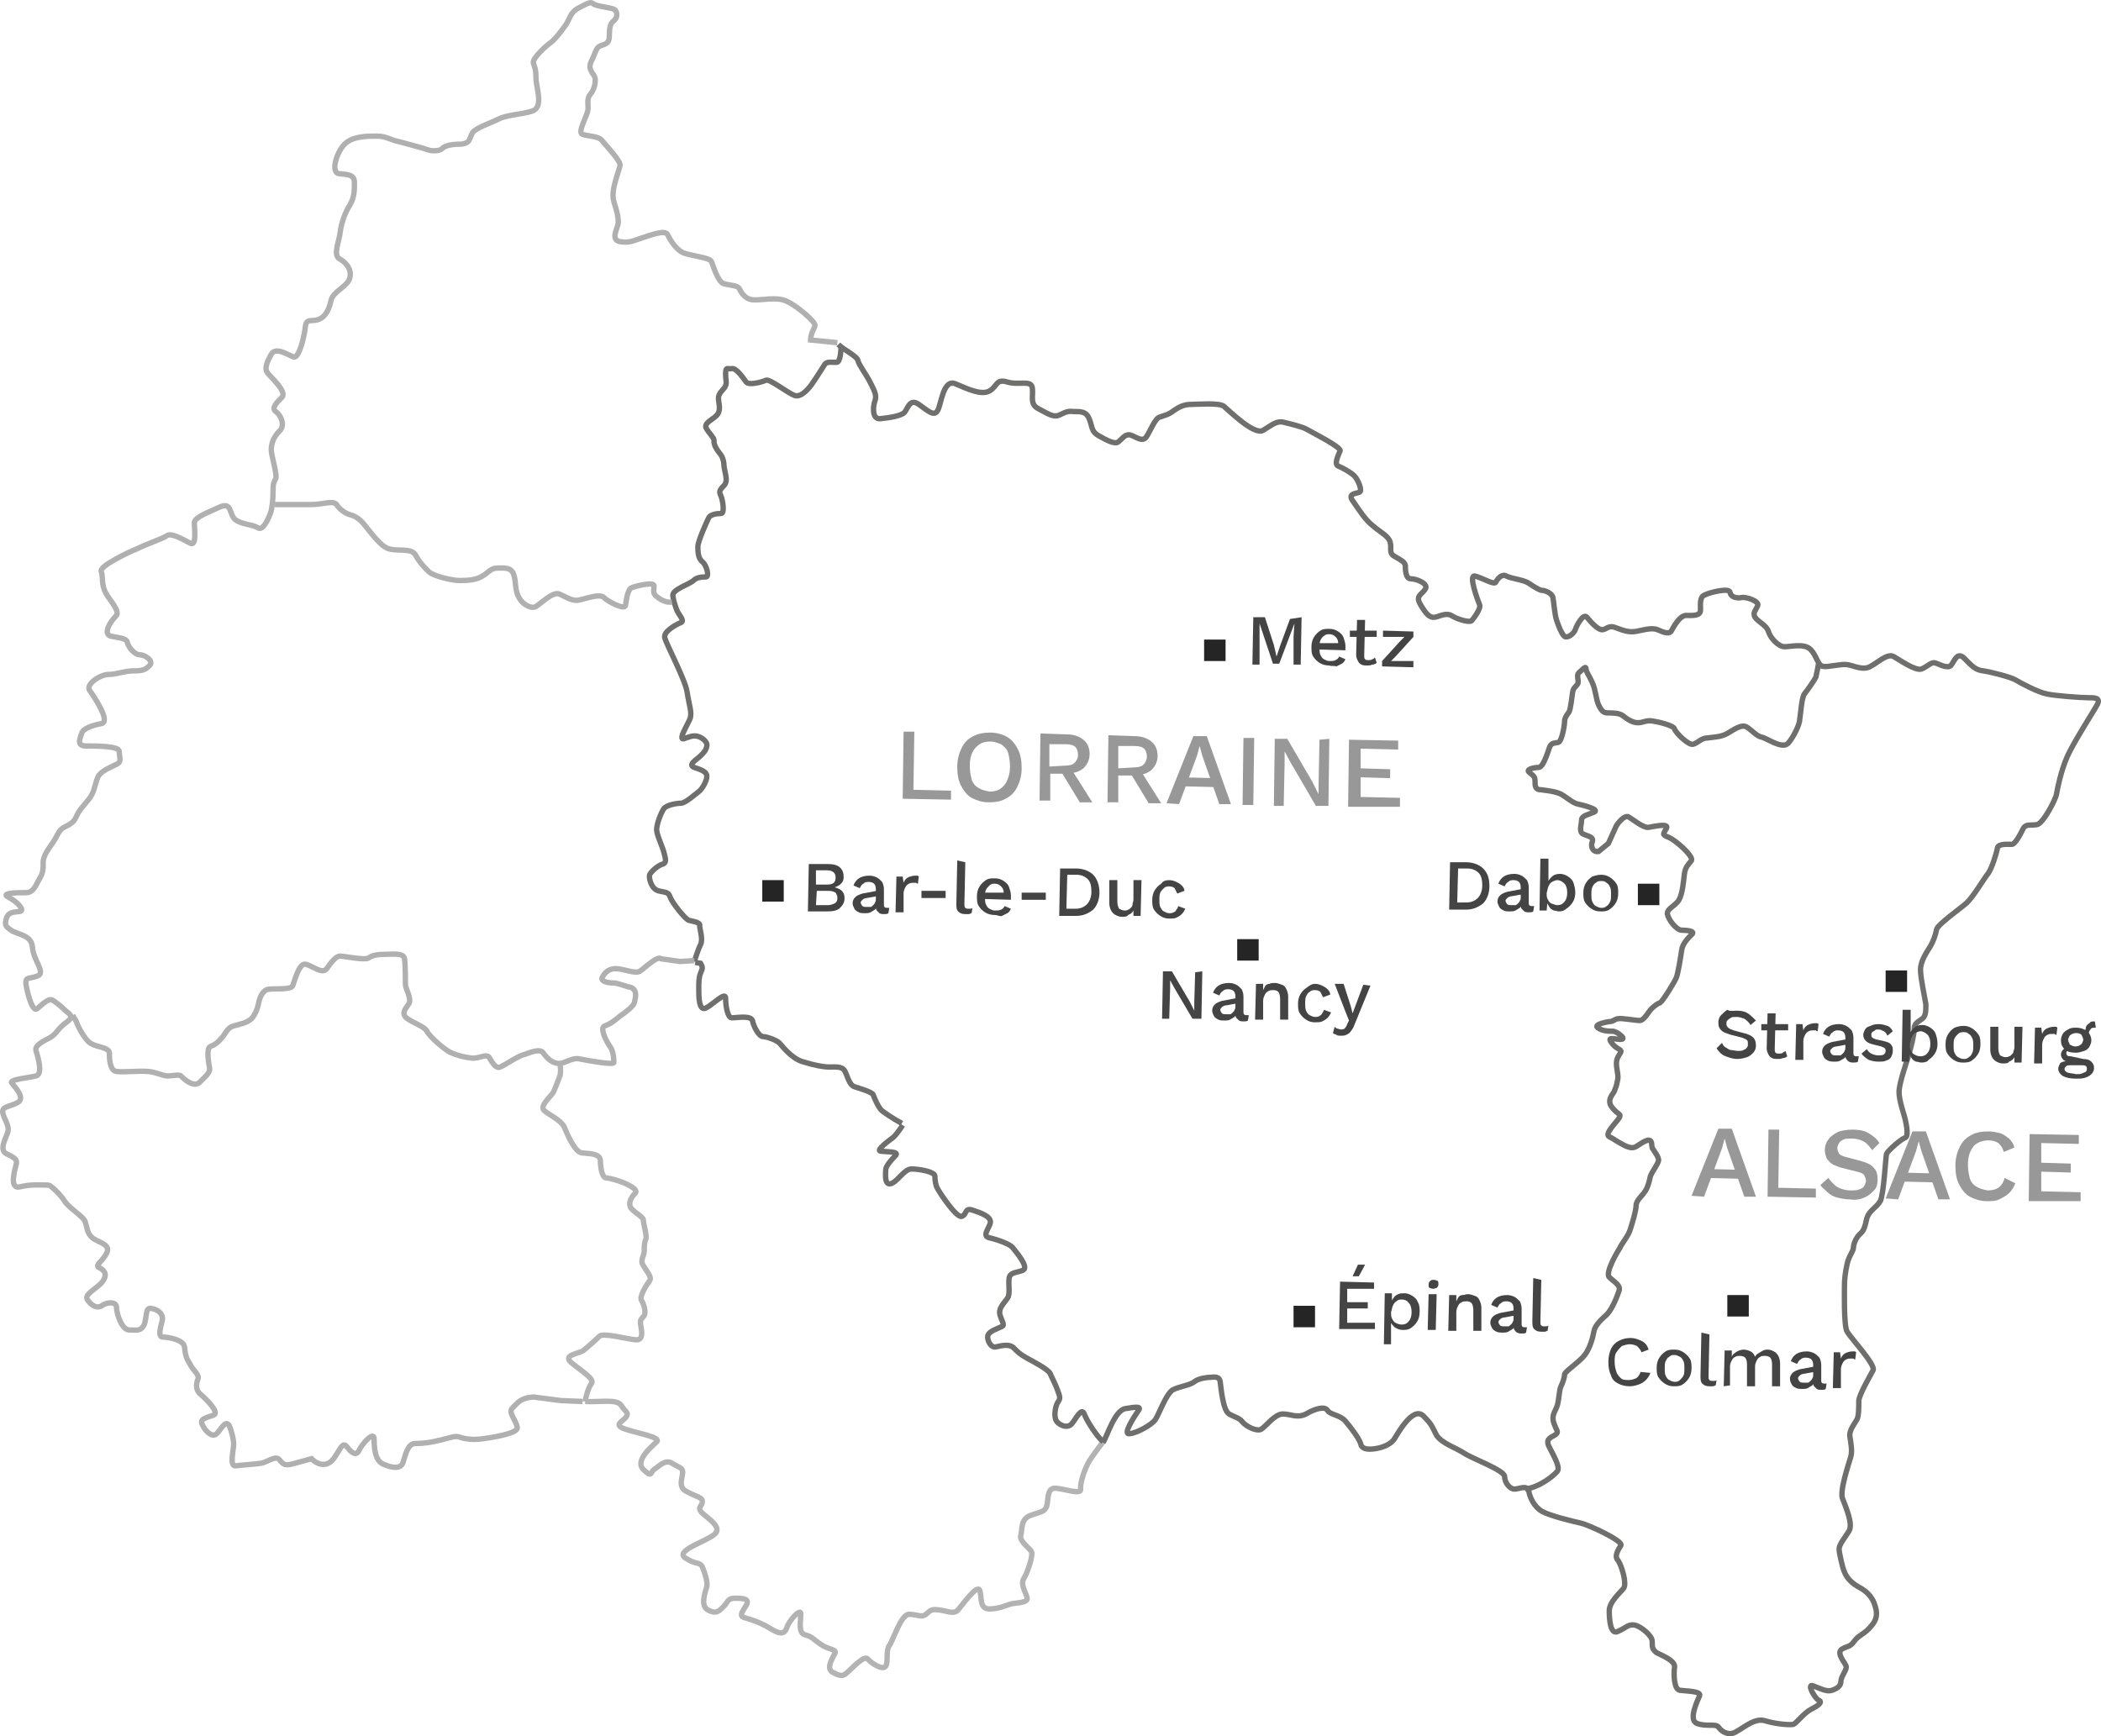 <?xml version="1.0" encoding="UTF-8" standalone="no"?>
<!-- Generator: Adobe Illustrator 26.0.1, SVG Export Plug-In . SVG Version: 6.00 Build 0) -->

<svg
   xmlns:dc="http://purl.org/dc/elements/1.1/"
   xmlns:cc="http://creativecommons.org/ns#"
   xmlns:rdf="http://www.w3.org/1999/02/22-rdf-syntax-ns#"
   xmlns:svg="http://www.w3.org/2000/svg"
   xmlns="http://www.w3.org/2000/svg"
   xmlns:sodipodi="http://sodipodi.sourceforge.net/DTD/sodipodi-0.dtd"
   xmlns:inkscape="http://www.inkscape.org/namespaces/inkscape"
   version="1.1"
   id="Calque_1"
   x="0px"
   y="0px"
   width="234.909"
   height="194.159"
   viewBox="0 0 234.909 194.159"
   xml:space="preserve"
   sodipodi:docname="Carte_Grand-EST_01_ok-1.svg"
   inkscape:version="0.92.4 (5da689c313, 2019-01-14)"><defs
   id="defs207" /><sodipodi:namedview
   pagecolor="#ffffff"
   bordercolor="#666666"
   borderopacity="1"
   objecttolerance="10"
   gridtolerance="10"
   guidetolerance="10"
   inkscape:pageopacity="0"
   inkscape:pageshadow="2"
   inkscape:window-width="781"
   inkscape:window-height="480"
   id="namedview205"
   showgrid="false"
   inkscape:zoom="0.99494099"
   inkscape:cx="-10.803615"
   inkscape:cy="94.039057"
   inkscape:window-x="0"
   inkscape:window-y="0"
   inkscape:window-maximized="0"
   inkscape:current-layer="Calque_1" /> <style
   type="text/css"
   id="style2"> .st0{fill:none;stroke:#B0B0B0;stroke-width:0.6;stroke-miterlimit:10;} .st1{fill:none;stroke:#B3B3B3;stroke-width:0.6;stroke-miterlimit:10;} .st2{fill:none;stroke:#6F6F6E;stroke-width:0.6;stroke-miterlimit:10;} .st3{fill:#252525;} .st4{enable-background:new ;} .st5{fill:#444444;} .st6{fill:#989898;} </style> <g
   id="g10"
   transform="translate(-29.371,-18.48)"> <path
   class="st0"
   d="m 94.5,175.2 -2.4,-0.1 -3.1,-0.4 c -1.4,0.1 -1.7,0.6 -2.3,1.2 -0.6,0.5 0.4,1.4 0.5,2.2 0.2,0.7 -3.2,1.2 -4.1,1.3 -0.9,0.1 -1.7,0 -2.3,-0.2 -0.5,-0.2 -0.9,0 -2.1,0.3 -1.2,0.3 -2,0.4 -2.9,0.4 -0.9,0 -1.1,1.4 -1.4,2.2 -0.3,0.7 -1.3,0.5 -2.2,0.1 -0.9,-0.4 -1,-1.8 -1,-2.8 0,-1 -1.4,0.6 -1.7,1.3 -0.3,0.6 -0.8,0.3 -1.4,-0.5 -0.6,-0.7 -1,1.4 -2,1.9 -1,0.5 -1.9,-0.5 -1.9,-0.5 0,0 -1.4,0.4 -2.2,0.6 -0.8,0.2 -1,0 -1.4,-0.5 -0.4,-0.5 -1.4,0.3 -2,0.4 -0.5,0.1 -2.2,0.2 -2.9,0.3 -0.7,0.1 -0.2,-1.9 -0.2,-2.4 0,-0.5 -0.2,-1.4 -0.5,-2.1 -0.4,-0.7 -0.9,0.4 -1.4,0.9 -0.5,0.5 -1.3,-0.3 -1.6,-1 -0.4,-0.7 0.6,-0.8 1.3,-1.1 0.6,-0.3 -0.9,-1.8 -1.5,-2.3 -0.6,-0.5 -0.5,-1.2 -0.3,-1.7 0.2,-0.5 -0.5,-0.9 -0.9,-1.7 -0.5,-0.8 -0.5,-1.1 -0.6,-1.9 -0.1,-0.8 -1.8,-1.1 -2.4,-1.1 -0.6,0 -0.3,-1 -0.1,-1.8 0.2,-0.8 -0.5,-1.3 -1.2,-1.4 -0.7,-0.2 -0.5,1 -0.8,1.8 -0.4,0.8 -0.9,0.6 -1.7,0.6 -0.8,0 -1.4,-1.8 -1.4,-2.5 0,-0.7 -1,-0.6 -1.5,-0.3 -0.5,0.4 -1.1,0.3 -1.7,-0.5 -0.6,-0.7 1.1,-1.3 1.7,-2.2 0.6,-0.9 -0.1,-1.3 -0.5,-1.5 -0.4,-0.3 0.4,-0.6 0.9,-1.6 0.5,-1 -1,-1.2 -1.6,-1.7 -0.6,-0.5 -0.6,-1.2 -0.8,-1.8 -0.2,-0.6 -1.8,-1.5 -2.3,-2.3 C 36.1,152 35,151 34.8,151 c -1.3,0 -1.9,-0.1 -3.2,0.2 -1.3,0.3 -0.5,-2.1 -0.4,-2.6 0.1,-0.5 -0.3,-0.7 -1.1,-1.1 -0.8,-0.4 -0.2,-1.5 0.1,-2.3 0.3,-0.8 -0.3,-1.4 -0.5,-2.2 -0.2,-0.8 0.6,-0.7 1.6,-1.2 1,-0.5 -0.3,-1.8 -0.6,-2.2 -0.4,-0.4 1.9,-0.6 2.7,-0.8 0.8,-0.2 0.2,-2.2 0,-2.8 -0.2,-0.6 0.8,-1.1 1.6,-1.5 0.8,-0.5 0.8,-1 1.8,-1.7 1,-0.7 0.2,-1 -0.1,-1.3 -0.3,-0.3 -1.1,-1 -1.5,-1.2 -0.5,-0.2 -1.3,0.7 -1.7,1 -0.5,0.3 -1,-1.5 -1.2,-2.6 -0.2,-1.1 0.4,-0.7 1.3,-1.1 0.9,-0.4 -0.5,-1.7 -0.6,-3.2 -0.1,-1.4 -1.7,-1.4 -2.4,-1.9 -0.7,-0.5 -0.7,-0.6 -0.5,-1.4 0.3,-0.7 0.9,-0.6 1.5,-0.7 0.6,-0.1 -0.3,-1.1 -1.3,-1.6 -1,-0.5 1.3,-0.5 2,-0.5 0.7,0 1,-0.6 1.4,-1.4 0.5,-0.8 0.5,-1.1 0.5,-2.1 0.1,-1 1,-1.8 1.5,-2.8 0.5,-1 0.7,-0.9 1.4,-1.3 0.6,-0.4 0.6,-0.5 1,-1.3 0.4,-0.7 1.2,-1.4 1.5,-2 0.4,-0.6 0.5,-1.9 0.9,-2.3 0.4,-0.5 1.4,-0.9 2,-1.2 0.5,-0.3 0.2,-0.8 0.2,-1.4 0,-0.6 -2.5,-0.6 -3.7,-0.6 -1.2,0 -0.6,-1 -0.5,-1.4 0.1,-0.5 1.1,-0.9 2.2,-1.1 1.1,-0.2 -0.8,-3 -1.3,-3.7 -0.5,-0.7 1.2,-1.8 2.1,-1.8 0.9,0 1.8,-0.4 2.8,-0.4 1,0 1.3,-0.1 1.8,-0.6 0.5,-0.5 -0.5,-1.2 -1.1,-1.2 -0.6,0 -1.3,-0.9 -1.4,-1.4 -0.1,-0.5 -1.1,-0.5 -1.9,-0.7 -0.8,-0.3 0,-1.6 0.6,-2.2 0.6,-0.5 -0.6,-1.7 -1.1,-2.6 -0.5,-0.9 -0.3,-1.8 -0.5,-2.4 -0.3,-0.6 3.1,-2.2 4.1,-2.6 1,-0.5 2.8,-1.1 3.2,-1.4 0.5,-0.4 1.8,0.4 2.6,0.8 0.8,0.5 0.5,-1.6 0.5,-2.3 0.1,-0.6 1.5,-1.1 2.8,-1.7 1.3,-0.6 1.1,0.5 1.6,1.2 0.5,0.7 2.1,0.7 2.7,1.1 0.6,0.4 1.2,-1.1 1.4,-1.6 0.2,-0.5 0.3,-1.6 0.3,-2.5 0,-0.9 0.1,-1 0.3,-1.4 0.2,-0.4 -0.5,-2.6 -0.5,-3.2 0,-0.6 0.2,-1.4 0.9,-2.1 0.7,-0.6 0.2,-1.8 -0.4,-2.2 -0.5,-0.4 0.1,-1 0.7,-1.6 0.6,-0.6 -1.3,-2.3 -1.6,-2.7 -0.4,-0.5 -0.1,-1.2 0.4,-2.1 0.5,-0.9 1.9,0.1 2.5,0.3 0.6,0.2 1.2,-2.3 1.3,-3.3 0.1,-1.1 0.7,-0.6 1.5,-0.9 0.8,-0.3 1.2,-1.2 1.4,-2.2 0.3,-1 1.9,-1.5 2.1,-2.5 0.2,-1 -0.5,-1.7 -1.2,-2.1 -0.7,-0.4 0,-2 0.1,-2.9 0.1,-0.9 0.5,-2.2 1.1,-3.1 0.5,-0.9 0.5,-1.6 0.5,-2.5 0,-0.9 -0.7,-0.9 -1.7,-1 -1,-0.1 -0.3,-2.4 0.6,-3.3 0.9,-0.9 2.5,-0.9 3.6,-0.9 1.1,0 1.7,0.5 2.4,0.6 0.7,0.2 2.7,0.7 3.2,0.9 0.5,0.2 1.4,0.2 1.7,-0.1 0.3,-0.3 0.9,-0.5 2.1,-0.5 1.2,-0.1 0.9,-0.8 1.4,-1.4 0.5,-0.5 1.8,-0.9 2.8,-1.4 1,-0.5 2.5,-0.5 3.8,-0.9 1.3,-0.5 0.4,-2.6 0.4,-3.7 0,-1.1 -0.2,-1.3 -0.3,-1.7 -0.1,-0.5 1.4,-1.9 2,-2.3 0.5,-0.4 1.1,-1.2 1.6,-1.9 0.5,-0.7 0.5,-1.4 1.4,-1.9 1,-0.5 1.4,-0.8 1.7,-0.5 0.4,0.3 1.8,0.4 2.3,0.6 0.5,0.3 0.4,1 0,1.3 -0.4,0.3 -0.5,0.8 -0.5,1.7 0,0.9 -0.5,0.9 -1,1.1 -0.5,0.2 -0.5,0.7 -1,1.7 -0.5,1 0.3,1.4 0.4,1.9 0.1,0.5 -0.1,1.3 -0.5,1.8 -0.5,0.5 -0.2,1.4 -0.3,1.8 -0.1,0.7 -1.2,2.5 -0.6,2.7 0.5,0.2 1.7,0.2 2.1,0.6 0.4,0.5 2.1,2.3 2.1,2.8 0,0.5 -1.1,2.8 -0.7,4.1 0.4,1.3 0.5,1.7 0.5,2.4 -0.1,0.7 -0.9,1.9 0.2,2.1 1.1,0.2 1.7,-0.2 2.4,-0.4 0.7,-0.2 2.6,-1 2.9,-0.4 0.3,0.6 1,1.8 1.9,2.1 0.9,0.3 2.8,0.5 3,0.9 0.2,0.4 0.7,2.3 1.4,2.5 0.7,0.2 1.5,0.2 1.7,0.5 0.2,0.4 0.6,1.2 1.5,1.3 0.9,0.1 2.8,-0.4 3.9,0.2 1.1,0.5 3.2,2.3 3.1,2.7 -0.2,0.5 -0.5,1 -0.5,1.6 l 3,0.3"
   id="path4"
   inkscape:connector-curvature="0"
   style="fill:none;stroke:#b0b0b0;stroke-width:0.6;stroke-miterlimit:10" /> <path
   class="st1"
   d="m 152.7,179.7 c 0,0 -1.4,1.9 -1.5,2.1 -0.5,0.8 -1.1,2.5 -1,3.2 0.1,0.7 -2,-0.1 -2.9,-0.1 -0.9,0 -0.7,1.4 -0.9,2 -0.2,0.6 -0.5,0.6 -1.7,1 -1.3,0.4 -1,1.7 -1.2,2.3 -0.2,0.6 1,1.4 1.2,1.8 0.2,0.4 -0.4,2.2 -0.8,2.9 -0.5,0.7 0.1,1.5 0.3,2.2 0.2,0.6 -1,0.6 -1.6,0.7 -0.6,0.1 -1.4,0.6 -2.6,0.6 -1.2,0 -0.8,-1.4 -1.1,-2.1 -0.3,-0.7 -2.1,1.9 -2.5,2.3 -0.5,0.4 -1.2,0 -2.1,-0.1 -0.9,-0.1 -0.9,0.1 -1.4,0.5 -0.5,0.4 -1,0 -1.9,0 -0.9,0 -1.8,3 -2.2,3.5 -0.4,0.5 -0.1,1.9 -0.4,2.3 -0.3,0.5 -1.6,-0.3 -2,-0.8 -0.4,-0.5 -1.8,1.1 -2.3,1.5 -0.5,0.5 -0.8,0.4 -1.6,0 -0.8,-0.4 -0.1,-1.5 0.2,-2.1 0.3,-0.5 -0.6,-0.4 -1.5,-1 -0.9,-0.6 -1,-0.9 -1.8,-1.1 -0.8,-0.2 -0.5,-1.4 -0.5,-2.3 0.1,-0.8 -1.3,0.6 -1.6,1.6 -0.4,1 -1.4,0.2 -2.3,-0.3 -1,-0.5 -1.3,-0.6 -2.3,-0.9 -0.8,-0.2 -0.3,-0.7 0.1,-1.4 0.4,-0.7 -0.2,-0.8 -1.2,-0.8 -1,0 -0.8,0.5 -1.4,1 -0.5,0.5 -0.8,0.8 -1.7,0.3 -0.9,-0.5 -0.2,-2.2 -0.1,-2.6 0.1,-0.5 -0.2,-1.5 -0.5,-2.2 -0.3,-0.6 -0.7,-0.2 -1.9,-1 -1.2,-0.8 2.2,-1.8 3.2,-2.6 1.1,-0.8 -0.8,-1.9 -1.4,-2.5 -0.5,-0.6 0.1,-0.7 0.1,-1.2 0,-0.5 -0.6,-0.5 -1.7,-1.1 -1.1,-0.5 -0.5,-1.6 -0.5,-2.2 0,-0.5 -0.4,-0.5 -1.2,-1 -0.8,-0.5 -1.6,0.5 -2,0.7 -0.4,0.3 -0.2,1 -1.2,0 -1,-1 1,-2.6 1.5,-3.1 0.5,-0.5 -2,-0.9 -3.5,-1.4 -1.5,-0.5 -0.2,-0.9 0.1,-1.4 0.3,-0.5 -0.1,-0.5 -0.6,-1.3 -0.5,-0.7 -2.5,-0.3 -4,-0.4"
   id="path6"
   inkscape:connector-curvature="0"
   style="fill:none;stroke:#b3b3b3;stroke-width:0.6;stroke-miterlimit:10" /> <path
   class="st2"
   d="m 123.1,57 c 0.6,0.6 2.1,1.3 2.2,1.8 0.1,0.5 0.9,1.5 1.4,2.5 0.5,1 0.7,1.4 0.5,2 -0.2,0.5 -0.4,2.1 0.6,2 1,-0.1 2.3,-0.3 2.7,-0.7 0.4,-0.5 0.6,-1.6 1.6,-0.9 1,0.7 1.7,1.4 2.1,0.7 0.4,-0.6 0.6,-3.6 2,-3 1.4,0.6 2.9,1.3 3.8,0.8 0.9,-0.5 0.7,-1.4 2,-1 1.3,0.4 2.7,-0.3 2.8,0.7 0.1,1 -0.3,1.8 0.7,2.3 1,0.5 1.6,1 2.3,0.7 0.5,-0.2 0.8,-0.5 1.6,-0.4 0.8,0 1.4,0 1.7,0.7 0.4,0.8 0.2,1.5 1.1,2 0.9,0.5 1.8,1 2.2,0.7 0.5,-0.4 0.7,-0.8 1.2,-0.8 0.5,0 1.4,0.9 1.9,0.3 0.5,-0.7 1,-2.2 1.6,-2.3 0.6,-0.2 1,-0.3 1.5,-0.7 0.6,-0.4 1.1,-0.7 2,-0.7 0.8,0 3,-0.2 3.6,0.2 0.6,0.5 3.4,3.3 4.4,2.7 1,-0.6 1.5,-1.1 2.3,-0.9 0.8,0.2 2.1,0.5 2.6,0.8 0.5,0.3 3.9,2 3.7,2.4 -0.2,0.5 -0.7,1.5 -0.2,1.7 0.5,0.2 1.4,0.7 1.8,1.1 0.4,0.4 0.9,1.6 0.6,1.8 -0.3,0.2 -1.5,0.1 -0.7,1.1 0.7,1 1.3,2 2.2,2.7 0.8,0.7 1.7,1.1 1.9,1.8 0.2,0.7 -0.2,1.2 0.5,1.6 0.7,0.4 1.1,0.6 1.2,1 0,0.4 0,1.5 0.6,1.5 0.7,0 2.1,0.6 1.6,1.2 -0.4,0.6 -1.1,0.7 -0.5,1.7 0.6,1 1,1.5 1.6,1.4 0.6,-0.1 1.3,-0.6 2,-0.1 0.7,0.4 1.9,0.7 2.1,0.5 0.2,-0.2 1.1,-1.4 0.9,-1.8 -0.2,-0.5 -1.3,-3.4 -0.5,-3.2 0.8,0.2 2.1,1 2.3,0.7 0.2,-0.4 0.7,-1 1.2,-0.7 0.6,0.3 1.9,0.4 2.5,0.8 0.6,0.4 1.2,0.8 1.5,0.8 0.3,0 1.1,0.3 1.2,0.8 0.1,0.5 0.2,1.9 0.4,2.5 0.2,0.6 0.7,2 1.1,1.9 0.4,0 0.9,-0.5 1,-0.8 0.1,-0.4 0.9,-1.9 1.3,-1.4 0.4,0.5 1.2,1.4 1.7,1.4 0.5,0 0.7,-0.6 1.6,-0.2 0.8,0.3 1.4,0.5 2.1,0.4 0.7,-0.1 1.8,-0.5 2.5,-0.2 0.7,0.3 1.2,0.5 1.5,0.2 0.2,-0.3 0.9,-1.8 1.7,-1.8 0.7,0 1.6,0.1 1.6,-0.6 0,-0.7 -0.1,-1.5 0.5,-1.7 0.6,-0.3 2.7,-0.8 2.8,-0.3 0.1,0.6 0.8,0.7 1.3,0.6 0.5,-0.1 2,0.4 1.8,0.9 -0.2,0.5 -0.6,0.8 -0.3,1.3 0.3,0.5 1.3,0.9 1.5,1.6 0.2,0.7 1.1,1.7 1.8,1.7 0.7,0 2.2,-0.4 2.9,0.3 0.7,0.7 0.8,1.8 1.4,1.9 0.6,0.1 2,-0.3 2.7,-0.2 0.7,0.1 1.8,0.7 2.6,0.2 0.8,-0.4 1.9,-1.5 2.6,-1.1 0.7,0.4 2.4,1.6 3.1,1.4 0.7,-0.3 1.1,-0.8 1.5,-0.7 0.4,0.1 1.4,0.7 1.8,0.3 0.4,-0.5 0.7,-1.6 1.5,-0.8 0.8,0.8 1.2,1.3 2.1,1.4 0.8,0.1 3.1,0.7 3.6,1 0.5,0.3 2.5,1.4 3.6,1.6 1,0.2 3.7,0.4 4.5,0.4 0.8,0 1.4,0 1.1,0.7 -0.3,0.6 -2.7,4.3 -3.4,5.9 -0.7,1.6 -1.1,3.6 -1.2,4.2 -0.1,0.6 -1.5,3.3 -2.2,3.4 -0.7,0.1 -1.2,-0.1 -1.5,0.4 -0.3,0.6 -0.9,1.8 -1.3,1.8 -0.4,0 -1.5,-0.1 -1.6,0.4 -0.1,0.6 -0.6,2.2 -1,2.8 -0.5,0.6 -1.7,2.7 -2.5,3.4 -0.8,0.7 -3.1,2.3 -3.3,2.9 -0.1,0.6 -0.4,1.4 -0.7,1.9 -0.3,0.5 -1.1,1.6 -1.1,2.6 0,1 0.5,3.2 0.6,3.9 0,0.7 0,1.3 -0.4,1.6 -0.4,0.3 -0.9,0.5 -0.9,1.1 0,0.7 -0.4,2.2 -0.6,2.9 -0.2,0.7 -1.1,3.2 -1.1,4.2 0,1 0.6,2.6 0.7,3.1 0.1,0.5 0.4,1.8 0,2 -0.4,0.1 -1.9,1.4 -2.1,1.8 -0.1,0.4 -0.3,4.5 -0.7,5.3 -0.5,0.8 -1.2,1 -1.5,1.9 -0.2,0.9 -0.3,1.4 -0.8,1.8 -0.5,0.5 -0.7,1.2 -0.7,1.5 0,0.4 -0.5,0.9 -0.7,1.8 -0.2,0.9 -0.3,1.7 -0.3,2.3 0,0.6 -0.1,4.7 0.3,5.3 0.4,0.7 3.2,3.7 2.9,4.3 -0.3,0.6 -1.5,2.6 -1.6,3.4 0,0.8 0,1.7 -0.2,2.1 -0.2,0.4 -0.9,1.2 -0.8,1.9 0.1,0.7 0.3,1.6 0.1,2.3 -0.2,0.7 -1.3,3.9 -0.9,4.7 0.3,0.8 1.2,2.8 0.7,3.6 -0.5,0.8 -1.1,1.5 -1.1,2 0,0.5 0.4,2 0.4,2 0.2,0.7 0.5,1.5 1.7,2.2 1.2,0.6 1.7,1.4 1.9,2.1 0.2,0.6 0.4,1.4 -0.4,2.3 -0.7,0.9 -1.4,1 -1.9,1.7 -0.5,0.7 -0.7,0.5 -1.4,0.9 -0.7,0.5 0.5,1.6 0.5,2 0,0.4 -0.6,1.1 -0.6,1.6 0,0.5 -0.4,0.8 -1,1 -0.6,0.2 -1.3,-0.2 -2.1,-0.5 -0.8,-0.3 0.2,1.4 0.6,1.6 0.5,0.2 0,0.6 -0.8,1 -0.8,0.4 -1.7,1.6 -2,1.7 -0.3,0.1 -1.9,0 -3.2,-0.4 -1.3,-0.4 -2.8,1.2 -3.6,1.4 -0.8,0.2 -1.4,-0.4 -1.6,-0.7 -0.3,-0.4 -1.4,0 -2.4,-0.4 -1,-0.4 0.1,-2.6 0.3,-3.1 0.2,-0.5 -1.4,-0.5 -2.2,-0.6 -0.7,-0.1 -0.7,-1.9 -0.6,-2.6 0.1,-0.7 -1.4,-1.3 -2,-1.6 -0.5,-0.4 -0.5,-0.6 -0.5,-1.3 0,-0.6 -1.3,-1.7 -2,-1.8 -0.7,-0.1 -0.9,0.3 -1.8,0.7 -0.9,0.5 -1,-1.4 -1,-2.3 0,-1 1.3,-2.1 1.6,-2.5 0.4,-0.5 -0.2,-2.5 -0.6,-3.1 -0.5,-0.5 0,-1.2 0.3,-1.7 0.3,-0.5 -3.6,-2.3 -4.5,-2.5 -0.9,-0.2 -3.4,-0.8 -4.3,-1.3 -0.9,-0.5 -1.4,-1.6 -1.5,-2.3 -0.2,-0.7 -1.1,-0.2 -1.6,-0.2 -0.5,0 -1.1,-0.7 -1.1,-1.4 0,-0.7 -3.6,-2 -4.5,-2.6 -0.9,-0.6 -2.5,-1.1 -3.1,-2 -0.5,-0.9 -0.4,-1.1 -1.5,-2.2 -1.2,-1.1 -2.9,2.1 -3.3,2.7 -0.5,0.6 -1.4,0.9 -2.2,1 -0.8,0.1 -1.4,0 -1.5,-0.6 -0.2,-0.6 -1.1,-1.8 -1.7,-2.5 -0.6,-0.7 -1.7,-0.7 -2,-1.2 -0.3,-0.5 -1.4,-0.2 -2.4,0.4 -1,0.5 -1.7,0 -2.6,0 -0.9,0 -1.9,1.4 -2.4,1.7 -0.5,0.3 -1.7,-0.3 -2.1,-0.8 -0.4,-0.5 -0.8,-0.5 -1.5,-0.9 -0.7,-0.4 -0.9,-2.9 -1,-3.6 -0.1,-0.7 -0.8,-0.5 -1.1,-0.5 -0.3,0 -1.3,0.1 -1.8,0.5 -0.5,0.4 -1.6,0.5 -2.4,0.9 -0.8,0.5 -1.6,2.9 -2,3.4 -0.4,0.5 -1.9,1.4 -2.8,1.5 -0.9,0.2 0.5,-1.9 0.9,-2.5 0.5,-0.6 -0.2,-0.5 -1.4,-0.3 -1.2,0.2 -2,3 -2.5,3.8"
   id="path8"
   inkscape:connector-curvature="0"
   style="fill:none;stroke:#6f6f6e;stroke-width:0.6;stroke-miterlimit:10" /> </g> <g
   id="g14"
   transform="translate(-29.371,-18.48)"> <path
   class="st2"
   d="m 123.4,57.3 c 0,0 0,1.7 -0.5,1.7 -0.5,0 -1.1,-0.1 -1.3,0.2 -0.2,0.3 -1,1.6 -1.3,2 -0.3,0.5 -1.3,1.8 -2.1,1.5 -0.8,-0.3 -2.8,-1.9 -3.2,-1.7 -0.4,0.2 -1.9,0.6 -2.2,0.2 -0.3,-0.4 -1.1,-1.6 -1.6,-1.5 -0.5,0.1 -0.7,-0.3 -0.7,0.6 0,0.8 0.2,1 -0.1,1.5 -0.3,0.4 -0.7,0.7 -0.7,1.2 0,0.5 0.3,1.3 -0.1,1.8 -0.3,0.5 -1.5,0.9 -1.3,1.5 0.3,0.6 0.9,1.1 0.9,1.4 0,0.3 0,0.5 0.3,1 0.3,0.5 0.7,0.7 0.8,1.6 0,0.9 0.6,1.9 0,2.5 -0.6,0.6 -0.5,0.7 -0.3,1.2 0.2,0.5 0.4,1.9 0,1.9 -0.5,0 -1.2,0.1 -1.4,0.5 -0.2,0.4 -1.2,2.6 -1.2,3.2 0,0.5 0,1.3 0.5,1.7 0.5,0.4 0.8,1.7 0.4,1.7 -0.4,0 -1,0 -1.4,0.4 -0.4,0.4 -2.4,1 -2.3,1.7 0.1,0.7 0.2,0.9 0.4,1.5 0.2,0.6 1,1.3 0.5,1.5 -0.5,0.2 -2,1 -1.8,1.7 0.2,0.8 2.3,4.7 2.5,6.1 0.2,1.4 0.6,2.3 0.3,3 -0.3,0.7 -1.3,2.3 -0.7,2.2 0.6,-0.2 1,-0.4 1.5,-0.3 0.5,0.1 1.2,0.6 1.1,1.1 -0.1,0.5 -0.3,0.7 -0.7,1.1 -0.4,0.4 -1.5,1 -0.7,1.3 0.9,0.3 1.4,0.5 1.4,1 0,0.5 -0.5,1.4 -0.9,1.7 -0.4,0.3 -1.5,1.3 -2,1.3 -0.5,0 -1.6,0.2 -1.9,0.6 -0.3,0.4 -0.9,1.9 -0.8,2.5 0.1,0.7 0.7,1.9 0.8,2.4 0.1,0.5 0.4,1.1 -0.1,1.3 -0.5,0.1 -1.3,0.8 -1.5,1.2 -0.1,0.4 0.2,1.6 1,1.8 0.8,0.2 1.1,0.1 1.3,0.7 0.2,0.6 1.7,2.5 2.1,2.6 0.4,0.1 1.3,0.2 1.2,0.6 0,0.4 0.4,1.5 0.1,2.1 -0.3,0.6 -0.7,1.9 -0.7,1.9"
   id="path12"
   inkscape:connector-curvature="0"
   style="fill:none;stroke:#6f6f6e;stroke-width:0.6;stroke-miterlimit:10" /> </g> <g
   id="g18"
   transform="translate(-29.371,-18.48)"> <path
   class="st0"
   d="m 60.1,74.9 c 0.2,0 2.8,0 4.1,0 1.3,0 2.4,-0.5 2.8,0 0.3,0.5 1,1 1.4,1.1 0.4,0.1 0.9,0.3 1.4,0.8 0.5,0.5 1.9,2.6 2.9,3 1,0.4 2.6,-0.1 3.1,0.7 0.5,0.9 1,1.4 1.5,1.9 0.5,0.5 2.6,1 3.5,1 1,0 1.9,-0.1 2.5,-0.5 0.6,-0.3 0.9,-0.9 1.7,-0.9 0.8,0 1.5,-0.1 1.8,0.7 0.3,0.8 0.1,1.8 0.6,2.6 0.4,0.8 1.4,1.3 1.9,1 0.5,-0.3 1.9,-1.7 2.6,-1.4 0.7,0.3 1.4,0.8 2.1,0.7 0.7,-0.1 2.4,-0.8 2.9,-0.3 0.5,0.5 2.3,1.4 2.4,0.9 0.1,-0.5 0.2,-1.8 0.7,-2 0.5,-0.2 2.5,-0.7 2.5,-0.2 0,0.5 -0.2,0.8 0.3,1.2 0.5,0.4 1.1,0.7 1.7,0.6"
   id="path16"
   inkscape:connector-curvature="0"
   style="fill:none;stroke:#b0b0b0;stroke-width:0.6;stroke-miterlimit:10" /> </g> <g
   id="g22"
   transform="translate(-29.371,-18.48)"> <path
   class="st2"
   d="m 232.7,92.7 c 0,0 -0.2,1.1 -0.3,1.5 -0.2,0.4 -0.9,1.4 -1.3,1.9 -0.3,0.5 -0.4,2.2 -0.5,2.8 0,0.6 -0.7,2 -1.3,2.7 -0.7,0.7 -2.4,-0.6 -3,-0.7 -0.5,-0.1 -1,-0.7 -1.6,-1.1 -0.6,-0.4 -1.5,0.3 -2.2,0.7 -0.7,0.4 -1.5,0.4 -2.2,0.5 -0.7,0 -1,0.5 -1.6,0.7 -0.5,0.2 -2,-1.3 -2.1,-1.7 -0.1,-0.4 -1.8,-0.8 -2.5,-0.9 -0.7,-0.1 -1,0.2 -1.6,0.2 -0.6,0 -1.2,-0.4 -1.7,-0.8 -0.4,-0.3 -1.2,-0.3 -1.7,-0.3 -0.5,0 -0.7,-0.3 -1,-0.9 -0.3,-0.7 -0.3,-1.6 -0.7,-2.5 -0.4,-0.9 -0.6,-1 -0.7,-1.5 0,-0.5 -0.5,0.2 -0.8,0.4 -0.3,0.3 0,0.8 -0.1,1.2 -0.2,0.4 -0.5,0.4 -0.6,1 -0.1,0.6 -0.2,1.8 -0.4,2.2 -0.3,0.4 -0.5,0.7 -0.5,1.1 0,0.4 -0.3,2.2 -0.7,2.3 -0.4,0.1 -0.8,0 -1,0.6 -0.2,0.6 -0.7,2.2 -1.2,2.2 -0.5,0 -1.4,0.2 -1.1,0.5 0.3,0.3 0.7,0.4 0.7,1 0,0.6 0,1 0.7,1 0.7,0.1 1.8,0.2 2.4,0.6 0.6,0.4 1.2,0.9 1.7,1 0.5,0.1 2.5,0.6 1.8,0.9 -0.7,0.3 -1.4,0.4 -1.4,0.9 0,0.5 -0.3,1.2 0.1,1.5 0.5,0.3 1.3,0.3 1.1,0.9 -0.2,0.5 0,1.2 0.7,1.1 l 1.1,-0.9 0.9,-2 c 0.2,-0.3 0.8,-1.1 1.3,-1 0.4,0.2 1.7,1.3 2.3,1.2 0.6,-0.1 2.3,-0.5 2,0.1 -0.3,0.6 -0.6,0.7 0.2,1 0.8,0.3 2.8,2.1 2.6,2.6 -0.3,0.4 -0.7,0.7 -0.8,1.5 -0.1,0.8 -0.2,2.2 -0.6,2.9 -0.4,0.7 -1.4,1 -1.3,1.6 0.1,0.6 1,1.8 1.6,1.8 0.6,0 1.6,0.1 1.1,0.5 -0.4,0.4 -1,1 -1.1,1.7 -0.1,0.7 -0.4,2.6 -0.6,3.1 -0.2,0.5 -1.5,2.6 -1.8,2.8 -0.3,0.1 -0.7,0.4 -1,0.7 -0.3,0.3 -0.8,1.3 -1.3,1.3 -0.5,0 -2.1,-0.3 -2.4,-0.2 -0.3,0 -0.6,0.3 -0.8,0.3 -0.2,0 -2,0.3 -1.5,0.7 0.5,0.4 1.3,0.4 1.7,0.4 0.4,0 1.5,0.8 1,0.9 -0.5,0.1 -1.7,-0.4 -1.2,0.3 0.5,0.8 1.2,0.8 1.1,1.1 -0.1,0.3 -0.5,0.6 -0.5,1.3 0,0.7 0.3,1.4 0.1,2 -0.1,0.6 -0.2,0.7 -0.3,1 0,0.3 -1,1 -0.3,1.9 0.7,0.9 1.1,0.7 0.8,1.2 -0.3,0.5 -1.7,1.8 -1.1,2.1 0.6,0.3 0.5,0.3 1.2,0.7 0.7,0.4 1.3,0.7 1.8,0.4 0.5,-0.3 1.5,-1.1 1.7,-0.5 0.1,0.3 0,0.6 0.2,0.8 0.1,0.2 0.7,0.9 0.6,1.3 -0.1,0.4 -0.7,1.2 -0.9,1.7 -0.1,0.5 -0.3,1.3 -0.6,1.7 -0.3,0.5 -1,1 -1,1.6 0,0.6 -0.5,2.2 -0.7,2.8 -0.2,0.6 -1,1.6 -1.1,1.9 -0.2,0.3 -1.7,2.8 -1.2,3.3 0.5,0.5 1.3,0.9 1.1,1.5 -0.2,0.6 -0.8,2.2 -1.5,2.8 -0.7,0.6 -1.2,1.2 -1.3,1.7 -0.1,0.5 -0.4,2.1 -1.3,3 -0.9,0.9 -2,1.6 -2,1.9 0,0.3 -0.2,0.9 -0.4,1.3 -0.2,0.4 -0.2,1.4 -0.4,2.1 -0.2,0.7 -0.7,1.1 -0.4,2 0.3,0.9 0.6,1 0.2,1.3 -0.4,0.3 -1.1,0.4 -0.8,1.2 0.3,0.7 1.4,2.4 1,2.9 -0.4,0.5 -2,1.8 -3.6,2"
   id="path20"
   inkscape:connector-curvature="0"
   style="fill:none;stroke:#6f6f6e;stroke-width:0.6;stroke-miterlimit:10" /> </g> <g
   id="g28"
   transform="translate(-29.371,-18.48)"> <path
   class="st2"
   d="m 130.2,144.1 c -1.1,-0.6 -1.8,-1.1 -2.2,-1.4 -0.4,-0.3 -0.9,-1.5 -1,-1.8 -0.1,-0.3 -1.5,-0.7 -2.1,-0.9 -0.6,-0.2 -0.8,-1.3 -1.1,-1.8 -0.3,-0.5 -1.1,-0.4 -1.7,-0.4 -0.7,0 -1.7,-0.2 -3,-0.6 -1.3,-0.4 -2.3,-1.8 -2.6,-2.1 -0.3,-0.3 -1.4,-0.7 -1.8,-0.7 -0.5,0 -1.1,-1.2 -1.2,-1.8 -0.2,-0.6 -1.8,-0.3 -2.3,-0.3 -0.5,0 -0.7,-1.4 -0.7,-2.2 0,-0.8 -1.4,0.7 -2.2,1.1 -0.8,0.4 -0.8,-1.3 -0.8,-2.1 0,-0.8 0,-1.3 0.2,-1.8 0.2,-0.5 0.3,-0.6 0,-1.1 l -0.6,-0.1"
   id="path24"
   inkscape:connector-curvature="0"
   style="fill:none;stroke:#6f6f6e;stroke-width:0.6;stroke-miterlimit:10" /> <path
   class="st0"
   d="m 37.5,132 c 0,0 0.2,0.4 0.4,0.7 0.1,0.4 1,2.2 1.7,2.5 0.7,0.4 1.9,0.4 2,1 0,0.5 0,2 0.8,2.1 0.8,0.1 2.7,-0.1 3.5,0 0.7,0 1.7,0.5 2.2,0.5 0.5,0 1.3,-0.2 1.5,0 0.2,0.2 1.4,1.4 2.1,0.7 0.7,-0.7 1.2,-1.1 1.1,-1.6 -0.1,-0.6 -0.4,-2.2 0.1,-2.4 0.5,-0.2 0.8,-0.4 1.3,-1 0.5,-0.6 0.6,-1.1 1.3,-1.3 0.7,-0.2 1.4,-0.3 2,-0.8 0.5,-0.6 0.7,-1.3 0.8,-1.8 0.1,-0.5 0.4,-1.4 1.1,-1.5 0.7,-0.1 2.5,0.1 2.7,-0.4 0.2,-0.5 0.7,-2.5 1.4,-2.4 0.7,0.1 1.9,1.2 2.4,0.5 0.5,-0.7 1,-1.4 1.5,-1.4 0.5,0 2.8,0.5 3.2,0.2 0.4,-0.3 1,-0.4 1.8,-0.4 0.9,0 2.1,-0.2 2.2,0.5 0.1,0.7 0.1,2.5 0.1,2.9 0,0.4 0.7,1.5 0.4,2.1 -0.4,0.6 -0.8,1 -0.4,1.5 0.4,0.5 2.1,1 2.4,1.6 0.3,0.6 2,2.1 2.7,2.4 0.7,0.3 1.4,0.5 2.3,0.6 0.9,0.1 1.7,-0.6 2,0 0.4,0.6 0.7,1.2 1.2,1 0.5,-0.2 2.1,-1.3 2.7,-1.4 0.6,-0.2 1.7,-0.7 2.1,-0.2 0.4,0.6 1,1.2 1.8,1.2 0.7,0 1.4,-0.7 2.3,-0.5 1,0.2 3.8,0.7 3.8,0.4 0,-0.3 0,-1.3 -0.5,-1.9 -0.4,-0.6 -1.1,-2 -0.5,-2.2 0.6,-0.2 1.1,-0.6 1.7,-1.1 0.6,-0.4 1.5,-1.1 1.6,-1.5 0.1,-0.5 0.4,-1.4 -0.4,-1.7 -0.9,-0.2 -1.4,-0.5 -2,-0.5 -0.6,0 -1.4,-0.2 -1.2,-0.6 0.2,-0.4 0.6,-1 1.5,-1 0.9,0 2.1,0.6 2.7,0.3 0.6,-0.4 2,-1.8 2.4,-1.4 l 2.1,0.3 1.6,-0.1"
   id="path26"
   inkscape:connector-curvature="0"
   style="fill:none;stroke:#b0b0b0;stroke-width:0.6;stroke-miterlimit:10" /> </g> <g
   id="g32"
   transform="translate(-29.371,-18.48)"> <path
   class="st2"
   d="m 130.3,144.3 c 0,0 -0.7,1.1 -1.1,1.4 -0.4,0.3 -1.9,1.4 -1.4,1.5 0.5,0.1 2.2,0 1.7,0.5 -0.5,0.5 -1.1,1.2 -1.1,1.6 0,0.4 -0.2,1.9 0.7,1.5 0.8,-0.4 1.4,-1.6 2.2,-1.6 0.8,0 2.6,0.3 2.6,0.8 0,0.5 0.1,1.1 0.3,1.4 0.2,0.4 2.1,3.3 2.7,3.1 0.6,-0.2 0.3,-1 1.2,-0.7 0.9,0.3 2.1,0.7 2,1.4 -0.1,0.6 -1,1.5 -0.1,1.7 0.9,0.2 2.3,0.7 2.6,1.1 0.3,0.4 1.8,2.1 1.2,2.5 -0.6,0.3 -1.5,0.2 -1.6,0.9 -0.1,0.7 0.1,1.5 -0.1,2.1 -0.3,0.6 -1.2,1.2 -0.9,2.1 0.3,0.9 0.6,1.1 0,1.3 -0.6,0.3 -1.4,0.5 -1.4,1.1 0,0.5 0.4,1.2 0.9,1.1 0.5,-0.1 1.5,-0.4 2,0.1 0.5,0.5 0.7,0.7 1.4,1.1 0.7,0.4 2.5,1.3 2.7,1.8 0.2,0.5 0.6,1.2 0.8,1.8 0.2,0.6 0.4,0.9 0.1,1.3 -0.3,0.4 -0.5,1.4 -0.3,2 0.2,0.6 1.3,1.1 1.8,0.5 0.5,-0.6 1.1,-1.9 1.4,-1.1 0.3,0.8 1.4,2.5 2.1,3.1"
   id="path30"
   inkscape:connector-curvature="0"
   style="fill:none;stroke:#6f6f6e;stroke-width:0.6;stroke-miterlimit:10" /> </g> <g
   id="g36"
   transform="translate(-29.371,-18.48)"> <path
   class="st1"
   d="m 92,137.6 c 0,0 0.1,0.5 0,1.1 -0.2,0.6 -0.5,1.3 -0.7,1.8 -0.2,0.5 -1.4,1.4 -1.2,2 0.2,0.5 2,1.1 2.4,2.1 0.4,1 1.2,2.7 1.9,2.8 0.7,0.1 2.1,0 2.1,0.9 0,0.8 0.2,1.8 0.6,1.9 0.4,0 1.4,0.3 1.9,0.5 0.5,0.2 1.8,0.8 1.4,1.2 -0.4,0.4 -0.7,0.9 -0.6,1.4 0.1,0.6 1.5,1.2 1.5,1.6 0,0.4 0.4,1.7 0.3,2.1 -0.2,0.4 -0.2,0.9 -0.2,1.4 0,0.5 -0.5,1 -0.1,1.6 0.4,0.7 1,1.3 0.7,1.7 -0.3,0.4 -1.2,1.8 -0.9,2.2 0.3,0.5 0.5,1.3 0.3,1.7 -0.3,0.4 -0.5,0.4 -0.4,1 0.1,0.7 0.4,1.8 -0.6,1.7 -1,-0.1 -3.6,-0.8 -4,-0.4 -0.4,0.4 -1.3,1.2 -1.8,1.6 -0.6,0.4 -2.4,0.5 -1.3,1.4 1.1,0.9 2.6,1.8 2.2,2.3 -0.4,0.5 -0.7,1.8 -0.7,2"
   id="path34"
   inkscape:connector-curvature="0"
   style="fill:none;stroke:#b3b3b3;stroke-width:0.6;stroke-miterlimit:10" /> </g> <g
   id="g40"
   transform="translate(-29.371,-18.48)"> <rect
   x="114.6"
   y="116.9"
   class="st3"
   width="2.4"
   height="2.4"
   id="rect38"
   style="fill:#252525" /> </g> <g
   id="g44"
   transform="translate(-29.371,-18.48)"> <rect
   x="164"
   y="90"
   class="st3"
   width="2.4"
   height="2.4"
   id="rect42"
   style="fill:#252525" /> </g> <g
   id="g48"
   transform="translate(-29.371,-18.48)"> <rect
   x="167.7"
   y="123.5"
   class="st3"
   width="2.4"
   height="2.4"
   id="rect46"
   style="fill:#252525" /> </g> <g
   id="g52"
   transform="translate(-29.371,-18.48)"> <rect
   x="174"
   y="164.5"
   class="st3"
   width="2.4"
   height="2.4"
   id="rect50"
   style="fill:#252525" /> </g> <g
   id="g56"
   transform="translate(-29.371,-18.48)"> <rect
   x="222.5"
   y="163.3"
   class="st3"
   width="2.4"
   height="2.4"
   id="rect54"
   style="fill:#252525" /> </g> <g
   class="st4"
   id="g78"
   style="enable-background:new"
   transform="translate(-29.371,-18.48)"> <path
   class="st5"
   d="m 223.6,131.5 c 0.5,0 0.9,0.1 1.2,0.3 0.3,0.2 0.6,0.5 0.9,0.8 l -0.6,0.5 c -0.2,-0.3 -0.4,-0.5 -0.7,-0.7 -0.3,-0.1 -0.5,-0.2 -0.9,-0.2 -0.3,0 -0.5,0 -0.6,0.1 -0.2,0.1 -0.3,0.2 -0.4,0.3 -0.1,0.1 -0.1,0.2 -0.1,0.4 0,0.2 0.1,0.3 0.2,0.4 0.1,0.1 0.3,0.2 0.6,0.3 l 1.1,0.3 c 0.5,0.1 0.9,0.3 1.1,0.5 0.2,0.2 0.3,0.5 0.3,0.9 0,0.3 -0.1,0.6 -0.3,0.8 -0.2,0.2 -0.4,0.4 -0.7,0.5 -0.3,0.1 -0.7,0.2 -1.1,0.2 -0.4,0 -0.7,-0.1 -1,-0.2 -0.3,-0.1 -0.6,-0.2 -0.8,-0.4 -0.2,-0.2 -0.4,-0.4 -0.5,-0.6 l 0.6,-0.6 c 0.1,0.2 0.2,0.4 0.4,0.5 0.2,0.1 0.4,0.3 0.6,0.3 0.2,0 0.5,0.1 0.8,0.1 0.2,0 0.5,0 0.6,-0.1 0.2,-0.1 0.3,-0.1 0.4,-0.3 0.1,-0.1 0.1,-0.2 0.1,-0.4 0,-0.2 0,-0.3 -0.1,-0.4 -0.1,-0.1 -0.3,-0.2 -0.6,-0.3 l -1.2,-0.3 c -0.3,-0.1 -0.6,-0.2 -0.8,-0.3 -0.2,-0.1 -0.4,-0.3 -0.5,-0.5 -0.1,-0.2 -0.1,-0.4 -0.1,-0.6 0,-0.3 0.1,-0.6 0.3,-0.8 0.2,-0.2 0.4,-0.4 0.7,-0.6 0.3,0.2 0.6,0.1 1.1,0.1 z"
   id="path58"
   inkscape:connector-curvature="0"
   style="fill:#444444" /> <path
   class="st5"
   d="m 229.3,133 v 0.7 h -3 V 133 Z m -1.4,-1.2 -0.1,4 c 0,0.2 0,0.3 0.1,0.4 0.1,0.1 0.2,0.1 0.4,0.1 0.1,0 0.3,0 0.4,-0.1 0.1,-0.1 0.2,-0.1 0.3,-0.2 l 0.2,0.6 c -0.1,0.1 -0.3,0.2 -0.5,0.2 -0.2,0.1 -0.4,0.1 -0.6,0.1 -0.2,0 -0.4,0 -0.6,-0.1 -0.2,-0.1 -0.3,-0.2 -0.4,-0.4 -0.1,-0.2 -0.2,-0.4 -0.2,-0.7 l 0.1,-3.9 z"
   id="path60"
   inkscape:connector-curvature="0"
   style="fill:#444444" /> <path
   class="st5"
   d="m 230.1,137 0.1,-4 h 0.7 l 0.1,0.7 c 0.1,-0.3 0.3,-0.5 0.5,-0.6 0.2,-0.1 0.5,-0.2 0.8,-0.2 0.1,0 0.2,0 0.2,0 0.1,0 0.1,0 0.2,0.1 l -0.1,0.8 c -0.1,0 -0.1,0 -0.2,-0.1 -0.1,0 -0.2,0 -0.3,0 -0.2,0 -0.3,0 -0.5,0.1 -0.2,0.1 -0.3,0.2 -0.4,0.4 -0.1,0.2 -0.2,0.4 -0.2,0.7 v 2.1 z"
   id="path62"
   inkscape:connector-curvature="0"
   style="fill:#444444" /> <path
   class="st5"
   d="m 235.7,134.5 c 0,-0.3 -0.1,-0.5 -0.2,-0.6 -0.1,-0.1 -0.3,-0.2 -0.6,-0.2 -0.2,0 -0.4,0 -0.6,0.2 -0.2,0.1 -0.3,0.3 -0.4,0.5 l -0.7,-0.3 c 0.1,-0.3 0.3,-0.6 0.6,-0.8 0.3,-0.2 0.7,-0.3 1.2,-0.3 0.3,0 0.6,0.1 0.8,0.2 0.2,0.1 0.4,0.3 0.6,0.5 0.1,0.2 0.2,0.5 0.2,0.8 v 1.8 c 0,0.2 0.1,0.3 0.3,0.3 0.1,0 0.2,0 0.3,0 l -0.1,0.6 c -0.1,0.1 -0.3,0.1 -0.5,0.1 -0.2,0 -0.3,0 -0.5,-0.1 -0.2,-0.1 -0.2,-0.2 -0.3,-0.3 -0.1,-0.1 -0.1,-0.3 -0.1,-0.5 v -0.1 h 0.2 c -0.1,0.2 -0.2,0.4 -0.3,0.5 -0.2,0.1 -0.3,0.2 -0.5,0.3 -0.2,0.1 -0.4,0.1 -0.6,0.1 -0.2,0 -0.5,0 -0.7,-0.1 -0.2,-0.1 -0.4,-0.2 -0.5,-0.4 -0.1,-0.2 -0.2,-0.4 -0.2,-0.6 0,-0.3 0.1,-0.5 0.3,-0.7 0.2,-0.2 0.5,-0.3 0.8,-0.4 l 1.6,-0.3 v 0.6 l -1.1,0.2 c -0.2,0 -0.4,0.1 -0.5,0.2 -0.1,0.1 -0.2,0.2 -0.2,0.3 0,0.1 0.1,0.3 0.2,0.4 0.1,0.1 0.3,0.1 0.5,0.1 0.1,0 0.3,0 0.4,0 0.1,0 0.2,-0.1 0.3,-0.2 0.1,-0.1 0.2,-0.2 0.2,-0.3 0.1,-0.1 0.1,-0.3 0.1,-0.4 z"
   id="path64"
   inkscape:connector-curvature="0"
   style="fill:#444444" /> <path
   class="st5"
   d="m 239.4,137.2 c -0.4,0 -0.8,-0.1 -1.1,-0.2 -0.3,-0.2 -0.6,-0.4 -0.8,-0.7 l 0.6,-0.5 c 0.1,0.2 0.3,0.4 0.5,0.5 0.2,0.1 0.5,0.2 0.8,0.2 0.2,0 0.4,0 0.6,-0.1 0.1,-0.1 0.2,-0.2 0.2,-0.4 0,-0.1 0,-0.2 -0.1,-0.3 -0.1,-0.1 -0.2,-0.1 -0.4,-0.2 l -0.8,-0.2 c -0.4,-0.1 -0.7,-0.2 -0.9,-0.4 -0.2,-0.2 -0.3,-0.4 -0.3,-0.7 0,-0.2 0.1,-0.4 0.2,-0.6 0.1,-0.2 0.3,-0.3 0.6,-0.4 0.2,-0.1 0.5,-0.2 0.9,-0.2 0.4,0 0.7,0.1 1,0.2 0.3,0.1 0.5,0.4 0.6,0.6 l -0.6,0.5 c -0.1,-0.2 -0.2,-0.4 -0.4,-0.5 -0.2,-0.1 -0.4,-0.2 -0.6,-0.2 -0.2,0 -0.3,0 -0.4,0.1 -0.1,0.1 -0.2,0.1 -0.3,0.2 -0.1,0.1 -0.1,0.2 -0.1,0.3 0,0.1 0,0.2 0.1,0.3 0.1,0.1 0.2,0.1 0.4,0.2 l 0.9,0.2 c 0.4,0.1 0.7,0.2 0.8,0.4 0.2,0.2 0.2,0.4 0.2,0.7 0,0.3 -0.1,0.5 -0.2,0.7 -0.1,0.2 -0.3,0.3 -0.6,0.4 -0.2,0.1 -0.5,0.1 -0.8,0.1 z"
   id="path66"
   inkscape:connector-curvature="0"
   style="fill:#444444" /> <path
   class="st5"
   d="m 244.2,137.3 c -0.2,0 -0.4,-0.1 -0.6,-0.1 -0.2,-0.1 -0.4,-0.2 -0.5,-0.4 -0.1,-0.2 -0.2,-0.3 -0.3,-0.6 l 0.1,-0.1 -0.1,1.1 H 242 l 0.1,-5.8 h 0.9 v 2.8 l -0.1,-0.1 c 0.1,-0.3 0.3,-0.5 0.5,-0.7 0.2,-0.2 0.5,-0.3 0.9,-0.3 0.3,0 0.6,0.1 0.9,0.3 0.3,0.2 0.5,0.4 0.6,0.7 0.1,0.3 0.2,0.7 0.2,1.1 0,0.4 -0.1,0.8 -0.3,1.1 -0.2,0.3 -0.4,0.5 -0.7,0.7 -0.1,0.2 -0.4,0.3 -0.8,0.3 z m -0.1,-0.7 c 0.3,0 0.6,-0.1 0.8,-0.4 0.2,-0.2 0.3,-0.6 0.3,-1 0,-0.4 -0.1,-0.8 -0.3,-1 -0.2,-0.2 -0.5,-0.4 -0.8,-0.4 -0.2,0 -0.4,0.1 -0.6,0.2 -0.2,0.1 -0.3,0.3 -0.4,0.5 -0.1,0.2 -0.1,0.5 -0.2,0.7 0,0.3 0,0.5 0.1,0.7 0.1,0.2 0.2,0.4 0.4,0.5 0.2,0.1 0.4,0.2 0.7,0.2 z"
   id="path68"
   inkscape:connector-curvature="0"
   style="fill:#444444" /> <path
   class="st5"
   d="m 248.9,133.2 c 0.4,0 0.7,0.1 1,0.3 0.3,0.2 0.5,0.4 0.7,0.7 0.2,0.3 0.2,0.7 0.2,1.1 0,0.4 -0.1,0.8 -0.3,1.1 -0.2,0.3 -0.4,0.5 -0.7,0.7 -0.3,0.2 -0.6,0.2 -1,0.2 -0.4,0 -0.7,-0.1 -1,-0.3 -0.3,-0.2 -0.5,-0.4 -0.7,-0.7 -0.2,-0.3 -0.2,-0.7 -0.2,-1.1 0,-0.4 0.1,-0.8 0.3,-1.1 0.2,-0.3 0.4,-0.5 0.7,-0.7 0.3,-0.1 0.6,-0.2 1,-0.2 z m 0,0.7 c -0.2,0 -0.4,0 -0.6,0.2 -0.2,0.2 -0.3,0.3 -0.4,0.5 -0.1,0.2 -0.1,0.5 -0.1,0.8 0,0.3 0,0.6 0.1,0.8 0.1,0.2 0.2,0.4 0.4,0.5 0.2,0.1 0.4,0.2 0.6,0.2 0.2,0 0.4,0 0.6,-0.2 0.2,-0.1 0.3,-0.3 0.4,-0.5 0.1,-0.2 0.1,-0.5 0.1,-0.8 0,-0.3 0,-0.6 -0.1,-0.8 -0.1,-0.2 -0.2,-0.4 -0.4,-0.5 -0.2,-0.2 -0.4,-0.2 -0.6,-0.2 z"
   id="path70"
   inkscape:connector-curvature="0"
   style="fill:#444444" /> <path
   class="st5"
   d="m 253.3,137.4 c -0.3,0 -0.5,-0.1 -0.7,-0.2 -0.2,-0.1 -0.4,-0.3 -0.5,-0.5 -0.1,-0.2 -0.2,-0.5 -0.2,-0.8 v -2.6 h 0.9 v 2.4 c 0,0.4 0.1,0.6 0.2,0.8 0.2,0.1 0.4,0.2 0.6,0.2 0.1,0 0.3,0 0.4,-0.1 0.1,0 0.2,-0.1 0.3,-0.2 0.1,-0.1 0.2,-0.2 0.2,-0.4 0.1,-0.2 0.1,-0.3 0.1,-0.5 v -2.2 h 0.9 l -0.1,4 h -0.8 v -0.6 c -0.1,0.2 -0.3,0.4 -0.6,0.5 -0.1,0.2 -0.4,0.2 -0.7,0.2 z"
   id="path72"
   inkscape:connector-curvature="0"
   style="fill:#444444" /> <path
   class="st5"
   d="m 256.8,137.4 0.1,-4 h 0.7 l 0.1,0.7 c 0.1,-0.3 0.3,-0.5 0.5,-0.6 0.2,-0.1 0.5,-0.2 0.8,-0.2 0.1,0 0.2,0 0.2,0 0.1,0 0.1,0 0.2,0.1 l -0.1,0.8 c -0.1,0 -0.1,0 -0.2,-0.1 -0.1,0 -0.2,0 -0.3,0 -0.2,0 -0.3,0 -0.5,0.1 -0.2,0.1 -0.3,0.2 -0.4,0.4 -0.1,0.2 -0.2,0.4 -0.2,0.7 v 2.1 z"
   id="path74"
   inkscape:connector-curvature="0"
   style="fill:#444444" /> <path
   class="st5"
   d="m 262.3,136.9 c 0.4,0 0.7,0.1 0.9,0.3 0.2,0.2 0.3,0.4 0.3,0.7 0,0.3 -0.1,0.5 -0.3,0.7 -0.2,0.2 -0.4,0.3 -0.7,0.4 -0.3,0.1 -0.6,0.1 -1,0.1 -0.7,0 -1.1,-0.1 -1.5,-0.3 -0.3,-0.2 -0.5,-0.5 -0.5,-0.8 0,-0.2 0.1,-0.4 0.2,-0.6 0.2,-0.2 0.4,-0.2 0.8,-0.3 v 0.1 c -0.2,-0.1 -0.4,-0.1 -0.5,-0.3 -0.1,-0.1 -0.2,-0.3 -0.2,-0.5 0,-0.2 0.1,-0.4 0.3,-0.6 0.2,-0.2 0.4,-0.2 0.7,-0.3 l 0.4,0.2 h -0.1 c -0.2,0 -0.4,0.1 -0.5,0.2 -0.1,0.1 -0.2,0.2 -0.2,0.3 0,0.1 0,0.2 0.1,0.3 0.1,0.1 0.2,0.1 0.4,0.1 z m -0.8,-3.5 c 0.4,0 0.7,0.1 0.9,0.2 0.3,0.1 0.5,0.3 0.6,0.5 0.1,0.2 0.2,0.4 0.2,0.7 0,0.3 -0.1,0.5 -0.2,0.7 -0.1,0.2 -0.3,0.4 -0.6,0.5 -0.3,0.1 -0.6,0.2 -0.9,0.2 -0.6,0 -1,-0.1 -1.3,-0.4 -0.3,-0.3 -0.4,-0.6 -0.4,-1 0,-0.3 0.1,-0.5 0.2,-0.7 0.1,-0.2 0.4,-0.4 0.6,-0.5 0.3,-0.2 0.6,-0.2 0.9,-0.2 z m 0,5.2 c 0.3,0 0.5,0 0.7,-0.1 0.2,-0.1 0.3,-0.1 0.4,-0.2 0.1,-0.1 0.1,-0.2 0.1,-0.3 0,-0.1 0,-0.2 -0.1,-0.3 -0.1,-0.1 -0.3,-0.1 -0.5,-0.1 h -1.3 c -0.1,0 -0.3,0 -0.4,0.1 -0.1,0.1 -0.2,0.2 -0.2,0.3 0,0.2 0.1,0.3 0.3,0.4 0.2,0.1 0.6,0.1 1,0.2 z m 0,-4.6 c -0.2,0 -0.5,0.1 -0.6,0.2 -0.2,0.1 -0.2,0.3 -0.3,0.5 0,0.2 0.1,0.4 0.2,0.6 0.2,0.1 0.4,0.2 0.6,0.2 0.3,0 0.5,-0.1 0.6,-0.2 0.2,-0.1 0.2,-0.3 0.3,-0.5 0,-0.2 -0.1,-0.4 -0.2,-0.6 -0.1,-0.1 -0.3,-0.2 -0.6,-0.2 z m 2.1,-1.3 0.1,0.7 c 0,0 0,0 0,0 0,0 0,0 0,0 -0.3,0 -0.5,0 -0.6,0.2 -0.1,0.1 -0.2,0.3 -0.2,0.5 l -0.4,-0.2 c 0,-0.2 0.1,-0.4 0.1,-0.6 0.1,-0.2 0.2,-0.3 0.4,-0.4 0.1,-0.2 0.3,-0.2 0.6,-0.2 -0.1,0 -0.1,0 0,0 0,0 0,0 0,0 z"
   id="path76"
   inkscape:connector-curvature="0"
   style="fill:#444444" /> </g> <g
   id="g94"
   transform="translate(-29.371,-18.48)"> <g
   class="st4"
   id="g92"
   style="enable-background:new"> <path
   class="st6"
   d="m 218.5,152.2 3,-7.5 h 1.5 l 2.7,7.6 h -1.3 l -1.9,-5.4 -0.3,-1.1 v 0 l -0.3,1.1 -2,5.4 z m 1.6,-2 v -1 l 4.1,0.1 v 1 z"
   id="path80"
   inkscape:connector-curvature="0"
   style="fill:#989898" /> <path
   class="st6"
   d="m 228.2,151.3 4.2,0.1 v 1 l -5.4,-0.1 0.1,-7.5 h 1.2 z"
   id="path82"
   inkscape:connector-curvature="0"
   style="fill:#989898" /> <path
   class="st6"
   d="m 236.5,144.8 c 0.7,0 1.3,0.1 1.8,0.4 0.5,0.3 0.9,0.6 1.2,1.1 l -0.8,0.8 c -0.3,-0.4 -0.6,-0.8 -1,-1 -0.4,-0.2 -0.8,-0.3 -1.3,-0.3 -0.4,0 -0.7,0 -0.9,0.1 -0.2,0.1 -0.4,0.2 -0.5,0.4 -0.1,0.2 -0.2,0.3 -0.2,0.6 0,0.2 0.1,0.4 0.2,0.6 0.2,0.2 0.5,0.3 0.9,0.4 l 1.5,0.4 c 0.7,0.2 1.2,0.4 1.5,0.8 0.3,0.3 0.4,0.7 0.4,1.3 0,0.5 -0.1,0.9 -0.4,1.2 -0.3,0.3 -0.6,0.6 -1.1,0.8 -0.4,0.2 -1,0.3 -1.6,0.2 -0.5,0 -1,-0.1 -1.4,-0.2 -0.4,-0.1 -0.8,-0.3 -1.1,-0.6 -0.3,-0.3 -0.6,-0.5 -0.8,-0.8 l 0.9,-0.8 c 0.2,0.3 0.4,0.5 0.6,0.7 0.2,0.2 0.5,0.4 0.8,0.5 0.3,0.1 0.7,0.2 1.1,0.2 0.3,0 0.7,0 0.9,-0.1 0.3,-0.1 0.5,-0.2 0.6,-0.4 0.1,-0.2 0.2,-0.4 0.2,-0.6 0,-0.2 -0.1,-0.4 -0.2,-0.6 -0.1,-0.2 -0.4,-0.3 -0.8,-0.4 l -1.6,-0.4 c -0.5,-0.1 -0.8,-0.3 -1.1,-0.4 -0.3,-0.2 -0.5,-0.4 -0.7,-0.7 -0.1,-0.3 -0.2,-0.6 -0.2,-0.9 0,-0.4 0.1,-0.8 0.4,-1.2 0.2,-0.3 0.6,-0.6 1,-0.8 0.4,-0.2 1.1,-0.3 1.7,-0.3 z"
   id="path84"
   inkscape:connector-curvature="0"
   style="fill:#989898" /> <path
   class="st6"
   d="m 240.2,152.5 3,-7.5 h 1.5 l 2.7,7.6 h -1.3 l -1.9,-5.4 -0.3,-1.1 v 0 l -0.3,1.1 -2,5.4 z m 1.5,-1.9 v -1 l 4.1,0.1 v 1 z"
   id="path86"
   inkscape:connector-curvature="0"
   style="fill:#989898" /> <path
   class="st6"
   d="m 254.7,150.8 c -0.2,0.5 -0.4,0.8 -0.7,1.1 -0.3,0.3 -0.7,0.5 -1.1,0.7 -0.4,0.2 -0.9,0.2 -1.4,0.2 -0.7,0 -1.3,-0.2 -1.9,-0.5 -0.5,-0.3 -0.9,-0.8 -1.2,-1.4 -0.3,-0.6 -0.4,-1.3 -0.4,-2.1 0,-0.8 0.2,-1.5 0.5,-2.1 0.3,-0.6 0.7,-1 1.3,-1.3 0.5,-0.3 1.2,-0.4 1.9,-0.4 0.5,0 0.9,0.1 1.3,0.2 0.4,0.1 0.7,0.4 1,0.6 0.3,0.3 0.5,0.6 0.6,1 l -1.2,0.5 c -0.1,-0.5 -0.4,-0.8 -0.6,-1 -0.3,-0.2 -0.7,-0.3 -1.1,-0.3 -0.4,0 -0.9,0.1 -1.2,0.3 -0.4,0.2 -0.6,0.5 -0.8,0.9 -0.2,0.4 -0.3,0.9 -0.3,1.5 0,0.6 0.1,1.1 0.2,1.5 0.1,0.4 0.4,0.8 0.8,1 0.3,0.2 0.7,0.3 1.2,0.4 0.5,0 0.9,-0.1 1.2,-0.3 0.3,-0.2 0.6,-0.6 0.7,-1.1 z"
   id="path88"
   inkscape:connector-curvature="0"
   style="fill:#989898" /> <path
   class="st6"
   d="m 256.2,152.8 0.1,-7.5 5.5,0.1 v 1 l -4.2,-0.1 v 2.2 l 3.3,0.1 v 1 l -3.3,-0.1 v 2.2 l 4.4,0.1 v 1 z"
   id="path90"
   inkscape:connector-curvature="0"
   style="fill:#989898" /> </g> </g> <g
   class="st4"
   id="g112"
   style="enable-background:new"
   transform="translate(-29.371,-18.48)"> <path
   class="st6"
   d="m 131.5,106.8 4.2,0.1 v 1 l -5.4,-0.1 0.1,-7.5 h 1.2 z"
   id="path96"
   inkscape:connector-curvature="0"
   style="fill:#989898" /> <path
   class="st6"
   d="m 140.1,100.4 c 0.7,0 1.4,0.2 1.9,0.5 0.5,0.3 0.9,0.8 1.2,1.4 0.3,0.6 0.4,1.3 0.4,2.1 0,0.8 -0.2,1.5 -0.5,2.1 -0.3,0.6 -0.7,1 -1.3,1.3 -0.5,0.3 -1.2,0.4 -1.9,0.4 -0.7,0 -1.3,-0.2 -1.9,-0.5 -0.5,-0.3 -0.9,-0.8 -1.2,-1.4 -0.3,-0.6 -0.4,-1.3 -0.4,-2.1 0,-0.8 0.2,-1.5 0.5,-2.1 0.3,-0.6 0.7,-1 1.3,-1.3 0.6,-0.3 1.2,-0.4 1.9,-0.4 z m 0,1 c -0.5,0 -0.9,0.1 -1.2,0.3 -0.3,0.2 -0.6,0.5 -0.8,0.9 -0.2,0.4 -0.3,0.9 -0.3,1.5 0,0.6 0.1,1.1 0.2,1.5 0.1,0.4 0.4,0.8 0.8,1 0.3,0.2 0.7,0.3 1.2,0.4 0.5,0 0.9,-0.1 1.2,-0.3 0.3,-0.2 0.6,-0.5 0.8,-1 0.2,-0.5 0.3,-0.9 0.3,-1.5 0,-0.6 -0.1,-1.1 -0.2,-1.5 -0.1,-0.4 -0.4,-0.7 -0.8,-1 -0.3,-0.1 -0.7,-0.3 -1.2,-0.3 z"
   id="path98"
   inkscape:connector-curvature="0"
   style="fill:#989898" /> <path
   class="st6"
   d="m 148.6,100.6 c 0.8,0 1.4,0.2 1.9,0.6 0.5,0.4 0.7,1 0.7,1.6 0,0.7 -0.3,1.2 -0.7,1.6 -0.5,0.4 -1.1,0.6 -1.9,0.5 l -0.1,0.1 h -1.7 v 3 h -1.2 l 0.1,-7.5 z m -0.2,3.5 c 0.5,0 0.9,-0.1 1.1,-0.3 0.2,-0.2 0.4,-0.5 0.4,-0.9 0,-0.4 -0.1,-0.7 -0.3,-0.9 -0.2,-0.2 -0.6,-0.3 -1.1,-0.3 h -1.8 v 2.5 z m 0.7,0.3 2.4,3.8 h -1.4 l -2,-3.3 z"
   id="path100"
   inkscape:connector-curvature="0"
   style="fill:#989898" /> <path
   class="st6"
   d="m 156.2,100.8 c 0.8,0 1.4,0.2 1.9,0.6 0.5,0.4 0.7,1 0.7,1.6 0,0.7 -0.3,1.2 -0.7,1.6 -0.5,0.4 -1.1,0.6 -1.9,0.5 l -0.1,0.1 h -1.7 v 3 h -1.2 l 0.1,-7.5 z m -0.1,3.5 c 0.5,0 0.9,-0.1 1.1,-0.3 0.2,-0.2 0.4,-0.5 0.4,-0.9 0,-0.4 -0.1,-0.7 -0.3,-0.9 -0.2,-0.2 -0.6,-0.3 -1.1,-0.3 h -1.8 v 2.5 z m 0.7,0.2 2.4,3.8 h -1.4 l -2,-3.3 z"
   id="path102"
   inkscape:connector-curvature="0"
   style="fill:#989898" /> <path
   class="st6"
   d="m 159.8,108.3 3,-7.5 h 1.5 l 2.7,7.6 h -1.3 l -1.9,-5.4 -0.3,-1.1 v 0 l -0.3,1.1 -2,5.4 z m 1.5,-1.9 v -1 l 4.1,0.1 v 1 z"
   id="path104"
   inkscape:connector-curvature="0"
   style="fill:#989898" /> <path
   class="st6"
   d="m 169.6,101 -0.1,7.5 h -1.2 l 0.1,-7.5 z"
   id="path106"
   inkscape:connector-curvature="0"
   style="fill:#989898" /> <path
   class="st6"
   d="m 178,101.1 -0.1,7.5 h -1.4 l -2.8,-4.8 -0.7,-1.3 v 0 1.2 l -0.1,4.9 h -1.1 l 0.1,-7.5 h 1.4 l 2.8,4.8 0.7,1.4 v 0 -1.2 l 0.1,-4.9 z"
   id="path108"
   inkscape:connector-curvature="0"
   style="fill:#989898" /> <path
   class="st6"
   d="m 180.1,108.7 0.1,-7.5 5.5,0.1 v 1 l -4.2,-0.1 v 2.2 l 3.3,0.1 v 1 l -3.3,-0.1 v 2.2 l 4.4,0.1 v 1 z"
   id="path110"
   inkscape:connector-curvature="0"
   style="fill:#989898" /> </g> <g
   class="st4"
   id="g126"
   style="enable-background:new"
   transform="translate(-29.371,-18.48)"> <path
   class="st5"
   d="m 213.9,172 c -0.1,0.3 -0.3,0.6 -0.5,0.8 -0.2,0.2 -0.5,0.4 -0.8,0.5 -0.3,0.1 -0.6,0.2 -1,0.2 -0.5,0 -0.9,-0.1 -1.3,-0.3 -0.4,-0.2 -0.7,-0.5 -0.8,-0.9 -0.2,-0.4 -0.3,-0.9 -0.3,-1.5 0,-0.6 0.1,-1 0.3,-1.5 0.2,-0.4 0.5,-0.7 0.9,-0.9 0.4,-0.2 0.8,-0.3 1.3,-0.3 0.3,0 0.7,0.1 0.9,0.2 0.3,0.1 0.5,0.2 0.7,0.4 0.2,0.2 0.3,0.4 0.4,0.7 l -0.8,0.3 c -0.1,-0.3 -0.3,-0.5 -0.5,-0.7 -0.2,-0.1 -0.5,-0.2 -0.8,-0.2 -0.3,0 -0.6,0.1 -0.9,0.2 -0.2,0.2 -0.4,0.4 -0.6,0.7 -0.2,0.3 -0.2,0.6 -0.2,1.1 0,0.4 0.1,0.8 0.2,1.1 0.1,0.3 0.3,0.5 0.5,0.7 0.2,0.2 0.5,0.2 0.9,0.2 0.3,0 0.6,-0.1 0.8,-0.2 0.2,-0.1 0.4,-0.4 0.5,-0.7 z"
   id="path114"
   inkscape:connector-curvature="0"
   style="fill:#444444" /> <path
   class="st5"
   d="m 216.6,169.4 c 0.4,0 0.7,0.1 1,0.3 0.3,0.2 0.5,0.4 0.7,0.7 0.2,0.3 0.2,0.7 0.2,1.1 0,0.4 -0.1,0.8 -0.3,1.1 -0.2,0.3 -0.4,0.5 -0.7,0.7 -0.3,0.2 -0.6,0.2 -1,0.2 -0.4,0 -0.7,-0.1 -1,-0.3 -0.3,-0.2 -0.5,-0.4 -0.7,-0.7 -0.2,-0.3 -0.2,-0.7 -0.2,-1.1 0,-0.4 0.1,-0.8 0.3,-1.1 0.2,-0.3 0.4,-0.5 0.7,-0.7 0.3,-0.2 0.6,-0.2 1,-0.2 z m 0,0.6 c -0.2,0 -0.4,0 -0.6,0.2 -0.2,0.1 -0.3,0.3 -0.4,0.5 -0.1,0.2 -0.1,0.5 -0.1,0.8 0,0.3 0,0.6 0.1,0.8 0.1,0.2 0.2,0.4 0.4,0.5 0.2,0.1 0.4,0.2 0.6,0.2 0.2,0 0.4,0 0.6,-0.2 0.2,-0.2 0.3,-0.3 0.4,-0.5 0.1,-0.2 0.1,-0.5 0.1,-0.8 0,-0.3 0,-0.6 -0.1,-0.8 -0.1,-0.2 -0.2,-0.4 -0.4,-0.5 -0.2,-0.1 -0.4,-0.2 -0.6,-0.2 z"
   id="path116"
   inkscape:connector-curvature="0"
   style="fill:#444444" /> <path
   class="st5"
   d="m 220.5,167.7 -0.1,4.7 c 0,0.2 0,0.3 0.1,0.4 0.1,0.1 0.2,0.1 0.3,0.1 0.1,0 0.2,0 0.2,0 0.1,0 0.2,0 0.3,-0.1 l -0.1,0.6 c -0.1,0 -0.2,0.1 -0.3,0.1 -0.1,0 -0.2,0 -0.4,0 -0.4,0 -0.6,-0.1 -0.8,-0.3 -0.2,-0.2 -0.2,-0.5 -0.2,-0.9 l 0.1,-4.8 z"
   id="path118"
   inkscape:connector-curvature="0"
   style="fill:#444444" /> <path
   class="st5"
   d="m 222.1,173.5 0.1,-4 h 0.8 v 0.7 c 0.1,-0.3 0.3,-0.4 0.6,-0.6 0.2,-0.1 0.5,-0.2 0.7,-0.2 0.3,0 0.6,0.1 0.8,0.2 0.2,0.1 0.4,0.3 0.5,0.6 0.1,-0.2 0.2,-0.3 0.4,-0.4 0.2,-0.1 0.3,-0.2 0.5,-0.3 0.2,-0.1 0.4,-0.1 0.5,-0.1 0.3,0 0.5,0.1 0.7,0.2 0.2,0.1 0.4,0.3 0.5,0.5 0.1,0.2 0.2,0.5 0.2,0.8 v 2.6 h -0.9 V 171 c 0,-0.3 -0.1,-0.6 -0.2,-0.7 -0.1,-0.1 -0.3,-0.2 -0.6,-0.2 -0.2,0 -0.4,0 -0.5,0.1 -0.2,0.1 -0.3,0.2 -0.4,0.4 -0.1,0.2 -0.2,0.4 -0.2,0.7 v 2.2 h -0.9 V 171 c 0,-0.3 -0.1,-0.6 -0.2,-0.7 -0.1,-0.1 -0.3,-0.2 -0.6,-0.2 -0.2,0 -0.3,0 -0.5,0.1 -0.2,0.1 -0.3,0.2 -0.4,0.4 -0.1,0.2 -0.2,0.4 -0.2,0.7 v 2.1 z"
   id="path120"
   inkscape:connector-curvature="0"
   style="fill:#444444" /> <path
   class="st5"
   d="m 232.1,171.1 c 0,-0.3 -0.1,-0.5 -0.2,-0.6 -0.1,-0.1 -0.3,-0.2 -0.6,-0.2 -0.2,0 -0.4,0 -0.6,0.2 -0.2,0.1 -0.3,0.3 -0.4,0.5 l -0.7,-0.3 c 0.1,-0.3 0.3,-0.6 0.6,-0.8 0.3,-0.2 0.7,-0.3 1.2,-0.3 0.3,0 0.6,0.1 0.8,0.2 0.2,0.1 0.4,0.3 0.6,0.5 0.1,0.2 0.2,0.5 0.2,0.8 v 1.8 c 0,0.2 0.1,0.3 0.3,0.3 0.1,0 0.2,0 0.3,0 l -0.1,0.6 c -0.1,0.1 -0.3,0.1 -0.5,0.1 -0.2,0 -0.3,0 -0.5,-0.1 -0.1,-0.1 -0.2,-0.2 -0.3,-0.3 -0.1,-0.1 -0.1,-0.3 -0.1,-0.5 v -0.1 h 0.2 c -0.1,0.2 -0.2,0.4 -0.3,0.5 -0.2,0.1 -0.3,0.2 -0.5,0.3 -0.2,0.1 -0.4,0.1 -0.6,0.1 -0.3,0 -0.5,0 -0.7,-0.1 -0.2,-0.1 -0.4,-0.2 -0.5,-0.4 -0.1,-0.2 -0.2,-0.4 -0.2,-0.6 0,-0.3 0.1,-0.5 0.3,-0.7 0.2,-0.2 0.5,-0.3 0.8,-0.4 l 1.6,-0.3 v 0.6 l -1.1,0.2 c -0.2,0 -0.4,0.1 -0.5,0.2 -0.1,0.1 -0.2,0.2 -0.2,0.3 0,0.1 0.1,0.3 0.2,0.4 0.1,0.1 0.3,0.1 0.5,0.1 0.1,0 0.3,0 0.4,0 0.1,0 0.2,-0.1 0.3,-0.2 0.1,-0.1 0.2,-0.2 0.2,-0.3 0.1,-0.1 0.1,-0.2 0.1,-0.4 z"
   id="path122"
   inkscape:connector-curvature="0"
   style="fill:#444444" /> <path
   class="st5"
   d="m 234.3,173.7 0.1,-4 h 0.7 l 0.1,0.7 c 0.1,-0.3 0.3,-0.5 0.5,-0.6 0.2,-0.1 0.5,-0.2 0.8,-0.2 0.1,0 0.2,0 0.2,0 0.1,0 0.1,0 0.2,0.1 l -0.1,0.8 c -0.1,0 -0.1,0 -0.2,-0.1 -0.1,0 -0.2,0 -0.3,0 -0.2,0 -0.3,0 -0.5,0.1 -0.2,0.1 -0.3,0.2 -0.4,0.4 -0.1,0.2 -0.2,0.4 -0.2,0.7 v 2.1 z"
   id="path124"
   inkscape:connector-curvature="0"
   style="fill:#444444" /> </g> <g
   class="st4"
   id="g138"
   style="enable-background:new"
   transform="translate(-29.371,-18.48)"> <path
   class="st5"
   d="m 163.8,127.1 -0.1,5.3 h -1 l -2,-3.4 -0.5,-0.9 v 0 0.9 l -0.1,3.4 h -0.8 l 0.1,-5.3 h 1 l 2,3.4 0.5,1 v 0 -0.9 l 0.1,-3.4 z"
   id="path128"
   inkscape:connector-curvature="0"
   style="fill:#444444" /> <path
   class="st5"
   d="m 167.5,129.9 c 0,-0.3 -0.1,-0.5 -0.2,-0.6 -0.1,-0.1 -0.3,-0.2 -0.6,-0.2 -0.2,0 -0.4,0 -0.6,0.2 -0.2,0.1 -0.3,0.3 -0.4,0.5 l -0.7,-0.3 c 0.1,-0.3 0.3,-0.6 0.6,-0.8 0.3,-0.2 0.7,-0.3 1.2,-0.3 0.3,0 0.6,0.1 0.8,0.2 0.2,0.1 0.4,0.3 0.6,0.5 0.1,0.2 0.2,0.5 0.2,0.8 v 1.8 c 0,0.2 0.1,0.3 0.3,0.3 0.1,0 0.2,0 0.3,0 l -0.1,0.6 c -0.1,0.1 -0.3,0.1 -0.5,0.1 -0.2,0 -0.3,0 -0.5,-0.1 -0.1,-0.1 -0.2,-0.2 -0.3,-0.3 -0.1,-0.1 -0.1,-0.3 -0.1,-0.5 v -0.1 h 0.2 c -0.1,0.2 -0.2,0.4 -0.3,0.5 -0.2,0.1 -0.3,0.2 -0.5,0.3 -0.2,0.1 -0.4,0.1 -0.6,0.1 -0.3,0 -0.5,0 -0.7,-0.1 -0.2,-0.1 -0.4,-0.2 -0.5,-0.4 -0.1,-0.2 -0.2,-0.4 -0.2,-0.6 0,-0.3 0.1,-0.5 0.3,-0.7 0.2,-0.2 0.5,-0.3 0.8,-0.4 l 1.6,-0.3 v 0.6 l -1.1,0.2 c -0.2,0 -0.4,0.1 -0.5,0.2 -0.1,0.1 -0.2,0.2 -0.2,0.3 0,0.1 0.1,0.3 0.2,0.4 0.1,0.1 0.3,0.1 0.5,0.1 0.1,0 0.3,0 0.4,0 0.1,0 0.2,-0.1 0.3,-0.2 0.1,-0.1 0.2,-0.2 0.2,-0.3 0.1,-0.1 0.1,-0.3 0.1,-0.4 z"
   id="path130"
   inkscape:connector-curvature="0"
   style="fill:#444444" /> <path
   class="st5"
   d="m 169.7,132.5 0.1,-4 h 0.8 v 1 l -0.1,-0.1 c 0.1,-0.2 0.2,-0.4 0.3,-0.6 0.1,-0.2 0.3,-0.3 0.5,-0.3 0.2,-0.1 0.4,-0.1 0.6,-0.1 0.3,0 0.5,0.1 0.8,0.2 0.3,0.1 0.4,0.3 0.5,0.5 0.1,0.2 0.2,0.5 0.2,0.8 v 2.6 h -0.9 v -2.3 c 0,-0.4 -0.1,-0.7 -0.2,-0.8 -0.2,-0.2 -0.4,-0.2 -0.6,-0.2 -0.2,0 -0.3,0 -0.5,0.1 -0.2,0.1 -0.3,0.2 -0.4,0.4 -0.1,0.2 -0.2,0.4 -0.2,0.7 v 2.1 z"
   id="path132"
   inkscape:connector-curvature="0"
   style="fill:#444444" /> <path
   class="st5"
   d="m 176.4,128.5 c 0.3,0 0.6,0.1 0.8,0.2 0.2,0.1 0.4,0.2 0.6,0.4 0.2,0.2 0.3,0.4 0.3,0.6 l -0.8,0.3 c -0.1,-0.2 -0.2,-0.4 -0.3,-0.6 -0.1,-0.1 -0.3,-0.2 -0.6,-0.2 -0.2,0 -0.4,0 -0.6,0.2 -0.2,0.1 -0.3,0.3 -0.4,0.5 -0.1,0.2 -0.1,0.5 -0.1,0.8 0,0.3 0,0.6 0.1,0.8 0.1,0.2 0.2,0.4 0.4,0.5 0.2,0.1 0.4,0.2 0.6,0.2 0.2,0 0.3,0 0.5,-0.1 0.1,-0.1 0.2,-0.1 0.3,-0.3 0.1,-0.2 0.2,-0.3 0.2,-0.4 l 0.8,0.3 c -0.1,0.2 -0.2,0.4 -0.4,0.6 -0.2,0.2 -0.4,0.3 -0.6,0.4 -0.2,0.1 -0.5,0.1 -0.8,0.1 -0.4,0 -0.7,-0.1 -1,-0.3 -0.3,-0.2 -0.5,-0.4 -0.7,-0.7 -0.2,-0.3 -0.2,-0.7 -0.2,-1.1 0,-0.4 0.1,-0.8 0.3,-1.1 0.2,-0.3 0.4,-0.5 0.7,-0.7 0.3,-0.2 0.5,-0.4 0.9,-0.4 z"
   id="path134"
   inkscape:connector-curvature="0"
   style="fill:#444444" /> <path
   class="st5"
   d="m 182.6,128.7 -1.8,4.4 c -0.1,0.3 -0.3,0.6 -0.4,0.7 -0.1,0.2 -0.3,0.3 -0.5,0.4 -0.2,0.1 -0.4,0.1 -0.6,0.1 -0.2,0 -0.4,0 -0.5,-0.1 -0.2,-0.1 -0.3,-0.1 -0.4,-0.2 l 0.2,-0.7 c 0.1,0.1 0.2,0.2 0.3,0.2 0.1,0 0.2,0.1 0.4,0.1 0.1,0 0.3,0 0.4,-0.1 0.1,-0.1 0.2,-0.2 0.3,-0.5 l 0.2,-0.4 -0.4,-1 -1.2,-3.1 h 1 l 0.8,2.5 0.2,0.8 0.3,-0.8 0.9,-2.4 z"
   id="path136"
   inkscape:connector-curvature="0"
   style="fill:#444444" /> </g> <g
   class="st4"
   id="g148"
   style="enable-background:new"
   transform="translate(-29.371,-18.48)"> <path
   class="st5"
   d="m 174.9,87.5 -0.1,5.3 H 174 v -3.1 l 0.1,-1.5 v 0 l -1.7,4.5 h -0.7 l -1.5,-4.5 v 0 1.5 3.1 h -0.8 l 0.1,-5.3 h 1.3 l 1,3.1 0.3,1.3 v 0 l 0.4,-1.2 1.1,-3 z"
   id="path140"
   inkscape:connector-curvature="0"
   style="fill:#444444" /> <path
   class="st5"
   d="m 178,92.9 c -0.4,0 -0.8,-0.1 -1.1,-0.3 -0.3,-0.2 -0.5,-0.4 -0.7,-0.7 -0.2,-0.3 -0.2,-0.7 -0.2,-1.1 0,-0.4 0.1,-0.8 0.3,-1.1 0.2,-0.3 0.4,-0.5 0.7,-0.7 0.3,-0.2 0.6,-0.2 1,-0.2 0.4,0 0.7,0.1 1,0.3 0.3,0.2 0.5,0.4 0.6,0.7 0.1,0.3 0.2,0.6 0.2,0.9 0,0.1 0,0.2 0,0.3 0,0.1 0,0.2 0,0.2 l -3.2,-0.1 v -0.7 h 2.8 l -0.4,0.1 c 0,-0.4 -0.1,-0.6 -0.3,-0.8 -0.2,-0.2 -0.4,-0.3 -0.7,-0.3 -0.2,0 -0.4,0 -0.6,0.2 -0.2,0.1 -0.3,0.3 -0.4,0.5 -0.1,0.2 -0.1,0.5 -0.1,0.8 0,0.3 0,0.6 0.1,0.8 0.1,0.2 0.2,0.4 0.4,0.5 0.2,0.1 0.4,0.2 0.6,0.2 0.3,0 0.5,0 0.7,-0.1 0.2,-0.1 0.3,-0.2 0.4,-0.4 l 0.7,0.3 c -0.1,0.2 -0.2,0.4 -0.4,0.5 -0.2,0.1 -0.4,0.2 -0.6,0.3 -0.3,-0.1 -0.6,0 -0.8,-0.1 z"
   id="path142"
   inkscape:connector-curvature="0"
   style="fill:#444444" /> <path
   class="st5"
   d="m 183.3,89 v 0.7 h -3 V 89 Z m -1.3,-1.2 -0.1,4 c 0,0.2 0,0.3 0.1,0.4 0.1,0.1 0.2,0.1 0.4,0.1 0.1,0 0.3,0 0.4,-0.1 0.1,0 0.2,-0.1 0.3,-0.2 l 0.2,0.6 c -0.1,0.1 -0.3,0.2 -0.5,0.2 -0.2,0.1 -0.4,0.1 -0.6,0.1 -0.2,0 -0.4,0 -0.6,-0.1 -0.2,-0.1 -0.3,-0.2 -0.4,-0.4 C 181.1,92.2 181,92 181,91.7 l 0.1,-3.9 z"
   id="path144"
   inkscape:connector-curvature="0"
   style="fill:#444444" /> <path
   class="st5"
   d="m 183.9,93 v -0.6 l 2,-2.2 0.5,-0.5 H 185.7 184 V 89 l 3.4,0.1 v 0.6 l -2,2.2 -0.5,0.5 h 0.8 1.7 v 0.7 z"
   id="path146"
   inkscape:connector-curvature="0"
   style="fill:#444444" /> </g> <g
   class="st4"
   id="g162"
   style="enable-background:new"
   transform="translate(-29.371,-18.48)"> <path
   class="st5"
   d="m 179.1,167.1 0.1,-5.3 3.8,0.1 v 0.7 h -3 v 1.5 h 2.3 v 0.7 H 180 v 1.6 h 3.1 v 0.7 z m 2.1,-7.2 h 0.8 l -0.7,1.3 h -0.7 z"
   id="path150"
   inkscape:connector-curvature="0"
   style="fill:#444444" /> <path
   class="st5"
   d="m 184.1,168.8 0.1,-5.7 h 0.8 v 1.1 l -0.1,-0.1 c 0.1,-0.2 0.2,-0.4 0.3,-0.5 0.1,-0.2 0.3,-0.3 0.5,-0.4 0.2,-0.1 0.4,-0.1 0.7,-0.1 0.3,0 0.6,0.1 0.9,0.3 0.3,0.2 0.5,0.4 0.6,0.7 0.2,0.3 0.2,0.7 0.2,1.1 0,0.4 -0.1,0.8 -0.3,1.1 -0.2,0.3 -0.4,0.5 -0.7,0.7 -0.3,0.2 -0.6,0.2 -0.9,0.2 -0.3,0 -0.6,-0.1 -0.9,-0.3 -0.2,-0.2 -0.4,-0.4 -0.5,-0.7 l 0.1,-0.1 v 2.7 z m 2,-2.2 c 0.3,0 0.6,-0.1 0.8,-0.4 0.2,-0.2 0.3,-0.6 0.3,-1 0,-0.4 -0.1,-0.8 -0.3,-1 -0.2,-0.3 -0.5,-0.4 -0.8,-0.4 -0.2,0 -0.4,0 -0.6,0.2 -0.2,0.1 -0.3,0.3 -0.4,0.5 -0.1,0.2 -0.1,0.5 -0.2,0.7 0,0.3 0,0.5 0.1,0.7 0.1,0.2 0.2,0.4 0.4,0.5 0.2,0.1 0.4,0.2 0.7,0.2 z"
   id="path152"
   inkscape:connector-curvature="0"
   style="fill:#444444" /> <path
   class="st5"
   d="m 189.6,162.6 c -0.2,0 -0.3,-0.1 -0.4,-0.1 -0.1,-0.1 -0.1,-0.2 -0.1,-0.4 0,-0.2 0.1,-0.3 0.2,-0.4 0.1,-0.1 0.2,-0.1 0.4,-0.1 0.2,0 0.3,0.1 0.4,0.1 0.1,0.1 0.1,0.2 0.1,0.4 0,0.2 -0.1,0.3 -0.2,0.4 -0.1,0 -0.2,0.1 -0.4,0.1 z m 0.4,0.6 -0.1,4 H 189 l 0.1,-4 z"
   id="path154"
   inkscape:connector-curvature="0"
   style="fill:#444444" /> <path
   class="st5"
   d="m 191.3,167.3 0.1,-4 h 0.8 v 1 l -0.1,-0.1 c 0.1,-0.2 0.2,-0.4 0.3,-0.6 0.1,-0.2 0.3,-0.3 0.5,-0.3 0.2,0 0.4,-0.1 0.6,-0.1 0.3,0 0.5,0.1 0.8,0.2 0.3,0.1 0.4,0.3 0.5,0.5 0.1,0.2 0.2,0.5 0.2,0.8 v 2.6 h -0.9 V 165 c 0,-0.4 -0.1,-0.7 -0.2,-0.8 -0.2,-0.2 -0.4,-0.2 -0.6,-0.2 -0.2,0 -0.3,0 -0.5,0.1 -0.2,0.1 -0.3,0.2 -0.4,0.4 -0.1,0.2 -0.2,0.4 -0.2,0.7 v 2.1 z"
   id="path156"
   inkscape:connector-curvature="0"
   style="fill:#444444" /> <path
   class="st5"
   d="m 198.6,164.8 c 0,-0.3 -0.1,-0.5 -0.2,-0.6 -0.1,-0.1 -0.3,-0.2 -0.6,-0.2 -0.2,0 -0.4,0 -0.6,0.2 -0.2,0.1 -0.3,0.3 -0.4,0.5 l -0.7,-0.3 c 0.1,-0.3 0.3,-0.6 0.6,-0.8 0.3,-0.2 0.7,-0.3 1.2,-0.3 0.3,0 0.6,0.1 0.8,0.2 0.2,0.1 0.4,0.3 0.6,0.5 0.1,0.2 0.2,0.5 0.2,0.8 v 1.8 c 0,0.2 0.1,0.3 0.3,0.3 0.1,0 0.2,0 0.3,0 l -0.1,0.6 c -0.1,0.1 -0.3,0.1 -0.5,0.1 -0.2,0 -0.3,0 -0.5,-0.1 -0.2,-0.1 -0.2,-0.2 -0.3,-0.3 -0.1,-0.1 -0.1,-0.3 -0.1,-0.5 v -0.1 h 0.2 c -0.1,0.2 -0.2,0.4 -0.3,0.5 -0.2,0.1 -0.3,0.2 -0.5,0.3 -0.2,0.1 -0.4,0.1 -0.6,0.1 -0.2,0 -0.5,0 -0.7,-0.1 -0.2,-0.1 -0.4,-0.2 -0.5,-0.4 -0.1,-0.2 -0.2,-0.4 -0.2,-0.6 0,-0.3 0.1,-0.5 0.3,-0.7 0.2,-0.2 0.5,-0.3 0.8,-0.4 l 1.6,-0.3 v 0.6 l -1.1,0.2 c -0.2,0 -0.4,0.1 -0.5,0.2 -0.1,0.1 -0.2,0.2 -0.2,0.3 0,0.1 0.1,0.3 0.2,0.4 0.1,0.1 0.3,0.1 0.5,0.1 0.1,0 0.3,0 0.4,0 0.1,0 0.2,-0.1 0.3,-0.2 0.1,-0.1 0.2,-0.2 0.2,-0.3 0.1,-0.1 0.1,-0.3 0.1,-0.4 z"
   id="path158"
   inkscape:connector-curvature="0"
   style="fill:#444444" /> <path
   class="st5"
   d="m 201.7,161.6 -0.1,4.7 c 0,0.2 0,0.3 0.1,0.4 0.1,0.1 0.2,0.1 0.3,0.1 0.1,0 0.2,0 0.2,0 0.1,0 0.2,0 0.3,-0.1 l -0.1,0.6 c -0.1,0 -0.2,0.1 -0.3,0.1 -0.1,0 -0.2,0 -0.4,0 -0.4,0 -0.6,-0.1 -0.8,-0.3 -0.2,-0.2 -0.2,-0.5 -0.2,-0.9 l 0.1,-4.8 z"
   id="path160"
   inkscape:connector-curvature="0"
   style="fill:#444444" /> </g> <g
   class="st4"
   id="g184"
   style="enable-background:new"
   transform="translate(-29.371,-18.48)"> <path
   class="st5"
   d="m 119.7,120.4 0.1,-5.3 h 2.1 c 0.6,0 1.1,0.1 1.4,0.4 0.3,0.3 0.4,0.6 0.4,1.1 0,0.3 -0.1,0.5 -0.3,0.7 -0.2,0.2 -0.4,0.3 -0.7,0.4 v 0 c 0.3,0.1 0.6,0.2 0.8,0.4 0.2,0.2 0.3,0.5 0.3,0.8 0,0.5 -0.2,0.8 -0.5,1.1 -0.3,0.3 -0.8,0.4 -1.4,0.4 z m 0.9,-0.7 h 1.3 c 0.3,0 0.6,-0.1 0.8,-0.2 0.2,-0.1 0.3,-0.3 0.3,-0.6 0,-0.3 -0.1,-0.4 -0.2,-0.6 -0.2,-0.1 -0.4,-0.2 -0.8,-0.2 h -1.3 z m 0,-2.3 h 1.2 c 0.7,0 1,-0.2 1,-0.8 0,-0.5 -0.3,-0.8 -1,-0.8 h -1.2 z"
   id="path164"
   inkscape:connector-curvature="0"
   style="fill:#444444" /> <path
   class="st5"
   d="m 127.3,117.9 c 0,-0.3 -0.1,-0.5 -0.2,-0.6 -0.1,-0.1 -0.3,-0.2 -0.6,-0.2 -0.2,0 -0.4,0 -0.6,0.2 -0.2,0.1 -0.3,0.3 -0.4,0.5 l -0.7,-0.3 c 0.1,-0.3 0.3,-0.6 0.6,-0.8 0.3,-0.2 0.7,-0.3 1.2,-0.3 0.3,0 0.6,0.1 0.8,0.2 0.2,0.1 0.4,0.3 0.6,0.5 0.1,0.2 0.2,0.5 0.2,0.8 v 1.8 c 0,0.2 0.1,0.3 0.3,0.3 0.1,0 0.2,0 0.3,0 l -0.1,0.6 c -0.1,0.1 -0.3,0.1 -0.5,0.1 -0.2,0 -0.3,0 -0.5,-0.1 -0.1,-0.1 -0.2,-0.2 -0.3,-0.3 -0.1,-0.1 -0.1,-0.3 -0.1,-0.5 v -0.1 h 0.2 c -0.1,0.2 -0.2,0.4 -0.3,0.5 -0.2,0.1 -0.3,0.2 -0.5,0.3 -0.2,0.1 -0.4,0.1 -0.6,0.1 -0.3,0 -0.5,0 -0.7,-0.1 -0.2,-0.1 -0.4,-0.2 -0.5,-0.4 -0.1,-0.2 -0.2,-0.4 -0.2,-0.6 0,-0.3 0.1,-0.5 0.3,-0.7 0.2,-0.2 0.5,-0.3 0.8,-0.4 l 1.6,-0.3 v 0.6 l -1.1,0.2 c -0.2,0 -0.4,0.1 -0.5,0.2 -0.1,0.1 -0.2,0.2 -0.2,0.3 0,0.1 0.1,0.3 0.2,0.4 0.1,0.1 0.3,0.1 0.5,0.1 0.1,0 0.3,0 0.4,0 0.1,0 0.2,-0.1 0.3,-0.2 0.1,-0.1 0.2,-0.2 0.2,-0.3 0.1,-0.1 0.1,-0.3 0.1,-0.4 z"
   id="path166"
   inkscape:connector-curvature="0"
   style="fill:#444444" /> <path
   class="st5"
   d="m 129.5,120.5 0.1,-4 h 0.7 l 0.1,0.7 c 0.1,-0.3 0.3,-0.5 0.5,-0.6 0.2,-0.1 0.5,-0.2 0.8,-0.2 0.1,0 0.2,0 0.2,0 0.1,0 0.1,0 0.2,0.1 l -0.1,0.8 c -0.1,0 -0.1,0 -0.2,-0.1 -0.1,0 -0.2,0 -0.3,0 -0.2,0 -0.3,0 -0.5,0.1 -0.2,0.1 -0.3,0.2 -0.4,0.4 -0.1,0.2 -0.2,0.4 -0.2,0.7 v 2.1 z"
   id="path168"
   inkscape:connector-curvature="0"
   style="fill:#444444" /> <path
   class="st5"
   d="m 135.1,118.1 v 0.8 h -2.7 v -0.8 z"
   id="path170"
   inkscape:connector-curvature="0"
   style="fill:#444444" /> <path
   class="st5"
   d="m 137.3,114.9 -0.1,4.7 c 0,0.2 0,0.3 0.1,0.4 0.1,0.1 0.2,0.1 0.3,0.1 0.1,0 0.2,0 0.2,0 0.1,0 0.2,0 0.3,-0.1 l -0.1,0.6 c -0.1,0 -0.2,0.1 -0.3,0.1 -0.1,0 -0.2,0 -0.4,0 -0.4,0 -0.6,-0.1 -0.8,-0.3 -0.2,-0.2 -0.2,-0.5 -0.2,-0.9 l 0.1,-4.8 z"
   id="path172"
   inkscape:connector-curvature="0"
   style="fill:#444444" /> <path
   class="st5"
   d="m 140.6,120.8 c -0.4,0 -0.8,-0.1 -1.1,-0.3 -0.3,-0.2 -0.5,-0.4 -0.7,-0.7 -0.2,-0.3 -0.2,-0.7 -0.2,-1.1 0,-0.4 0.1,-0.8 0.3,-1.1 0.2,-0.3 0.4,-0.5 0.7,-0.7 0.3,-0.2 0.6,-0.2 1,-0.2 0.4,0 0.7,0.1 1,0.3 0.3,0.2 0.5,0.4 0.6,0.7 0.1,0.3 0.2,0.6 0.2,0.9 0,0.1 0,0.2 0,0.3 0,0.1 0,0.2 0,0.2 l -3.2,-0.1 v -0.7 h 2.8 l -0.4,0.1 c 0,-0.4 -0.1,-0.6 -0.3,-0.8 -0.2,-0.2 -0.4,-0.3 -0.7,-0.3 -0.2,0 -0.4,0 -0.6,0.2 -0.2,0.2 -0.3,0.3 -0.4,0.5 -0.1,0.2 -0.1,0.5 -0.1,0.8 0,0.3 0,0.6 0.1,0.8 0.1,0.2 0.2,0.4 0.4,0.5 0.2,0.1 0.4,0.2 0.6,0.2 0.3,0 0.5,0 0.7,-0.1 0.2,-0.1 0.3,-0.2 0.4,-0.4 l 0.7,0.3 c -0.1,0.2 -0.2,0.4 -0.4,0.5 -0.2,0.1 -0.4,0.2 -0.6,0.3 -0.2,0.1 -0.5,-0.1 -0.8,-0.1 z"
   id="path174"
   inkscape:connector-curvature="0"
   style="fill:#444444" /> <path
   class="st5"
   d="m 146.3,118.3 v 0.8 h -2.7 v -0.8 z"
   id="path176"
   inkscape:connector-curvature="0"
   style="fill:#444444" /> <path
   class="st5"
   d="m 149.7,115.6 c 0.8,0 1.5,0.3 1.9,0.7 0.4,0.4 0.7,1.1 0.7,2 0,0.8 -0.3,1.5 -0.7,1.9 -0.5,0.4 -1.1,0.7 -1.9,0.7 h -1.9 l 0.1,-5.3 z m -0.1,4.5 c 0.6,0 1,-0.2 1.3,-0.5 0.3,-0.3 0.5,-0.8 0.5,-1.4 0,-0.6 -0.1,-1.1 -0.4,-1.4 -0.3,-0.3 -0.7,-0.5 -1.3,-0.5 h -1 l -0.1,3.8 z"
   id="path178"
   inkscape:connector-curvature="0"
   style="fill:#444444" /> <path
   class="st5"
   d="m 154.8,121 c -0.3,0 -0.5,-0.1 -0.7,-0.2 -0.2,-0.1 -0.4,-0.3 -0.5,-0.5 -0.1,-0.2 -0.2,-0.5 -0.2,-0.8 v -2.6 h 0.9 v 2.4 c 0,0.4 0.1,0.6 0.2,0.8 0.2,0.1 0.4,0.2 0.6,0.2 0.1,0 0.3,0 0.4,-0.1 0.1,0 0.2,-0.1 0.3,-0.2 0.1,-0.1 0.2,-0.2 0.2,-0.4 0,-0.2 0.1,-0.3 0.1,-0.5 v -2.2 h 0.9 l -0.1,4 h -0.8 v -0.6 c -0.1,0.2 -0.3,0.4 -0.6,0.5 -0.1,0.2 -0.4,0.2 -0.7,0.2 z"
   id="path180"
   inkscape:connector-curvature="0"
   style="fill:#444444" /> <path
   class="st5"
   d="m 160.1,116.9 c 0.3,0 0.6,0.1 0.8,0.2 0.2,0.1 0.4,0.2 0.6,0.4 0.2,0.2 0.3,0.4 0.3,0.6 l -0.8,0.3 c -0.1,-0.2 -0.2,-0.4 -0.3,-0.6 -0.1,-0.1 -0.3,-0.2 -0.6,-0.2 -0.2,0 -0.4,0 -0.6,0.2 -0.2,0.2 -0.3,0.3 -0.4,0.5 -0.1,0.2 -0.1,0.5 -0.1,0.8 0,0.3 0,0.6 0.1,0.8 0.1,0.2 0.2,0.4 0.4,0.5 0.2,0.1 0.4,0.2 0.6,0.2 0.2,0 0.3,0 0.5,-0.1 0.2,-0.1 0.2,-0.1 0.3,-0.3 0.1,-0.1 0.2,-0.3 0.2,-0.4 l 0.8,0.3 c -0.1,0.2 -0.2,0.4 -0.4,0.6 -0.2,0.2 -0.4,0.3 -0.6,0.4 -0.2,0.1 -0.5,0.1 -0.8,0.1 -0.4,0 -0.7,-0.1 -1,-0.3 -0.3,-0.2 -0.5,-0.4 -0.7,-0.7 -0.2,-0.3 -0.2,-0.7 -0.2,-1.1 0,-0.4 0.1,-0.8 0.3,-1.1 0.2,-0.3 0.4,-0.5 0.7,-0.7 0.2,-0.3 0.5,-0.4 0.9,-0.4 z"
   id="path182"
   inkscape:connector-curvature="0"
   style="fill:#444444" /> </g> <g
   id="g188"
   transform="translate(-29.371,-18.48)"> <rect
   x="240.2"
   y="127"
   class="st3"
   width="2.4"
   height="2.4"
   id="rect186"
   style="fill:#252525" /> </g> <g
   class="st4"
   id="g198"
   style="enable-background:new"
   transform="translate(-29.371,-18.48)"> <path
   class="st5"
   d="m 193.3,114.9 c 0.8,0 1.5,0.3 1.9,0.7 0.5,0.5 0.7,1.1 0.7,2 0,0.8 -0.3,1.5 -0.7,1.9 -0.5,0.4 -1.1,0.7 -1.9,0.7 h -1.9 l 0.1,-5.3 z m 0,4.5 c 0.6,0 1,-0.2 1.3,-0.5 0.3,-0.3 0.5,-0.8 0.5,-1.4 0,-0.6 -0.1,-1.1 -0.4,-1.4 -0.3,-0.3 -0.7,-0.5 -1.3,-0.5 h -1 l -0.1,3.8 z"
   id="path190"
   inkscape:connector-curvature="0"
   style="fill:#444444" /> <path
   class="st5"
   d="m 199.4,117.7 c 0,-0.3 -0.1,-0.5 -0.2,-0.6 -0.1,-0.1 -0.3,-0.2 -0.6,-0.2 -0.2,0 -0.4,0 -0.6,0.2 -0.2,0.1 -0.3,0.3 -0.4,0.5 l -0.7,-0.3 c 0.1,-0.3 0.3,-0.6 0.6,-0.8 0.3,-0.2 0.7,-0.3 1.2,-0.3 0.3,0 0.6,0.1 0.8,0.2 0.2,0.1 0.4,0.3 0.6,0.5 0.1,0.2 0.2,0.5 0.2,0.8 v 1.8 c 0,0.2 0.1,0.3 0.3,0.3 0.1,0 0.2,0 0.3,0 l -0.1,0.6 c -0.1,0.1 -0.3,0.1 -0.5,0.1 -0.2,0 -0.3,0 -0.5,-0.1 -0.1,-0.1 -0.2,-0.2 -0.3,-0.3 -0.1,-0.1 -0.1,-0.3 -0.1,-0.5 v -0.1 h 0.2 c -0.1,0.2 -0.2,0.4 -0.3,0.5 -0.2,0.1 -0.3,0.2 -0.5,0.3 -0.2,0.1 -0.4,0.1 -0.6,0.1 -0.3,0 -0.5,0 -0.7,-0.1 -0.2,-0.1 -0.4,-0.2 -0.5,-0.4 -0.1,-0.2 -0.2,-0.4 -0.2,-0.6 0,-0.3 0.1,-0.5 0.3,-0.7 0.2,-0.2 0.5,-0.3 0.8,-0.4 l 1.6,-0.3 v 0.6 l -1.1,0.2 c -0.2,0 -0.4,0.1 -0.5,0.2 -0.1,0.1 -0.2,0.2 -0.2,0.3 0,0.1 0.1,0.3 0.2,0.4 0.1,0.1 0.3,0.1 0.5,0.1 0.1,0 0.3,0 0.4,0 0.1,0 0.2,-0.1 0.3,-0.2 0.1,-0.1 0.2,-0.2 0.2,-0.3 0.1,-0.1 0.1,-0.2 0.1,-0.4 z"
   id="path192"
   inkscape:connector-curvature="0"
   style="fill:#444444" /> <path
   class="st5"
   d="m 203.7,120.4 c -0.2,0 -0.4,-0.1 -0.6,-0.1 -0.2,-0.1 -0.4,-0.2 -0.5,-0.4 -0.1,-0.2 -0.2,-0.3 -0.3,-0.6 l 0.1,-0.1 -0.1,1.1 h -0.8 l 0.1,-5.8 h 0.9 v 2.8 l -0.1,-0.1 c 0.1,-0.3 0.3,-0.5 0.5,-0.7 0.2,-0.2 0.5,-0.3 0.9,-0.3 0.3,0 0.6,0.1 0.9,0.3 0.3,0.2 0.5,0.4 0.6,0.7 0.1,0.3 0.2,0.7 0.2,1.1 0,0.4 -0.1,0.8 -0.3,1.1 -0.2,0.3 -0.4,0.5 -0.7,0.7 -0.2,0.2 -0.5,0.3 -0.8,0.3 z m -0.2,-0.7 c 0.3,0 0.6,-0.1 0.8,-0.4 0.2,-0.2 0.3,-0.6 0.3,-1 0,-0.4 -0.1,-0.8 -0.3,-1 -0.2,-0.2 -0.5,-0.4 -0.8,-0.4 -0.2,0 -0.4,0.1 -0.6,0.2 -0.2,0.1 -0.3,0.3 -0.4,0.5 -0.1,0.2 -0.1,0.5 -0.2,0.7 0,0.3 0,0.5 0.1,0.7 0.1,0.2 0.2,0.4 0.4,0.5 0.3,0.1 0.5,0.2 0.7,0.2 z"
   id="path194"
   inkscape:connector-curvature="0"
   style="fill:#444444" /> <path
   class="st5"
   d="m 208.4,116.3 c 0.4,0 0.7,0.1 1,0.3 0.3,0.2 0.5,0.4 0.7,0.7 0.2,0.3 0.2,0.7 0.2,1.1 0,0.4 -0.1,0.8 -0.3,1.1 -0.2,0.3 -0.4,0.5 -0.7,0.7 -0.3,0.2 -0.6,0.2 -1,0.2 -0.4,0 -0.7,-0.1 -1,-0.3 -0.3,-0.2 -0.5,-0.4 -0.7,-0.7 -0.2,-0.3 -0.2,-0.7 -0.2,-1.1 0,-0.4 0.1,-0.8 0.3,-1.1 0.2,-0.3 0.4,-0.5 0.7,-0.7 0.3,-0.1 0.6,-0.2 1,-0.2 z m 0,0.7 c -0.2,0 -0.4,0 -0.6,0.2 -0.2,0.1 -0.3,0.3 -0.4,0.5 -0.1,0.2 -0.1,0.5 -0.1,0.8 0,0.3 0,0.6 0.1,0.8 0.1,0.2 0.2,0.4 0.4,0.5 0.2,0.1 0.4,0.2 0.6,0.2 0.2,0 0.4,0 0.6,-0.2 0.2,-0.1 0.3,-0.3 0.4,-0.5 0.1,-0.2 0.1,-0.5 0.1,-0.8 0,-0.3 0,-0.6 -0.1,-0.8 -0.1,-0.2 -0.2,-0.4 -0.4,-0.5 -0.2,-0.2 -0.4,-0.2 -0.6,-0.2 z"
   id="path196"
   inkscape:connector-curvature="0"
   style="fill:#444444" /> </g> <g
   id="g202"
   transform="translate(-29.371,-18.48)"> <rect
   x="212.5"
   y="117.3"
   class="st3"
   width="2.4"
   height="2.4"
   id="rect200"
   style="fill:#252525" /> </g> </svg>